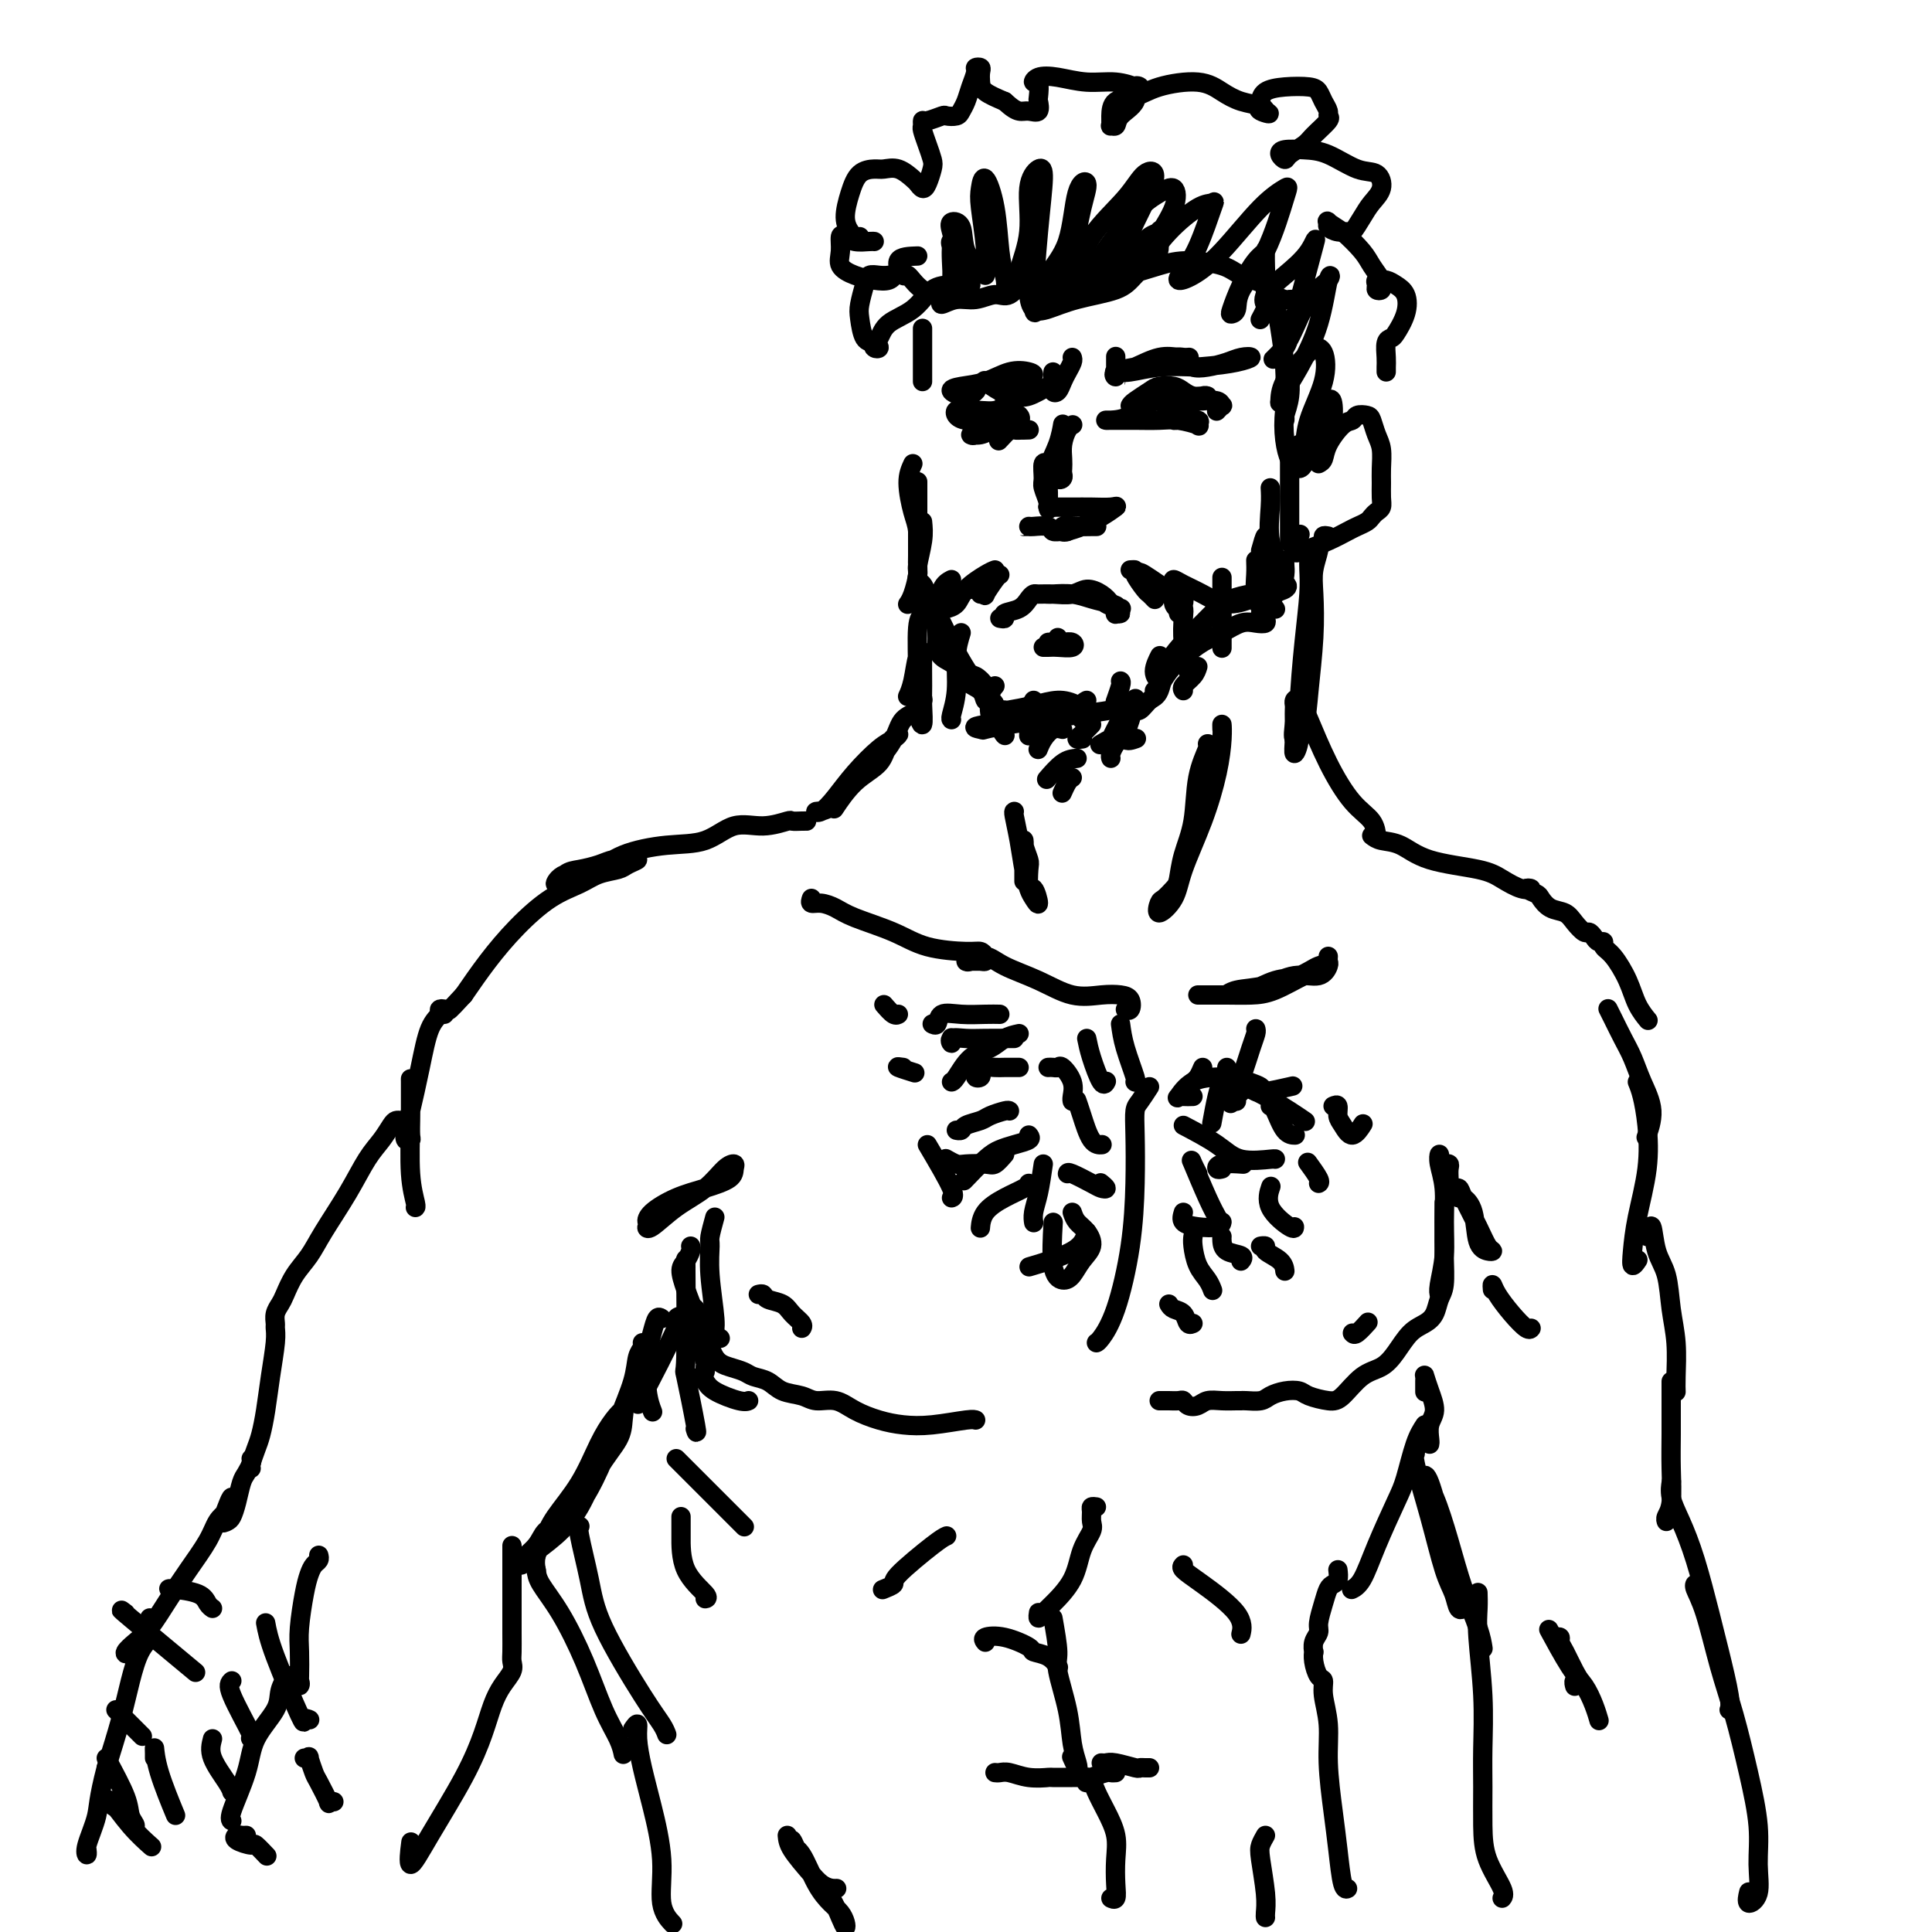 <svg viewBox='0 0 400 400' version='1.1' xmlns='http://www.w3.org/2000/svg' xmlns:xlink='http://www.w3.org/1999/xlink'><g fill='none' stroke='rgb(0,0,0)' stroke-width='4' stroke-linecap='round' stroke-linejoin='round'><path d='M231,74c0.000,-0.175 0.000,-0.351 0,0c-0.000,0.351 -0.000,1.227 0,2c0.000,0.773 0.001,1.441 0,2c-0.001,0.559 -0.003,1.008 0,1c0.003,-0.008 0.013,-0.475 0,-1c-0.013,-0.525 -0.048,-1.110 0,-1c0.048,0.110 0.180,0.915 0,1c-0.180,0.085 -0.672,-0.552 0,-1c0.672,-0.448 2.509,-0.709 4,-1c1.491,-0.291 2.635,-0.614 4,-1c1.365,-0.386 2.949,-0.835 4,-1c1.051,-0.165 1.567,-0.046 2,0c0.433,0.046 0.783,0.019 1,0c0.217,-0.019 0.300,-0.029 0,0c-0.300,0.029 -0.984,0.099 -2,0c-1.016,-0.099 -2.365,-0.367 -4,0c-1.635,0.367 -3.555,1.367 -5,2c-1.445,0.633 -2.413,0.898 -3,1c-0.587,0.102 -0.793,0.041 -1,0c-0.207,-0.041 -0.416,-0.063 0,0c0.416,0.063 1.458,0.209 3,0c1.542,-0.209 3.583,-0.774 6,-1c2.417,-0.226 5.208,-0.113 8,0'/><path d='M248,76c4.082,-0.324 6.286,-0.633 8,-1c1.714,-0.367 2.936,-0.791 3,-1c0.064,-0.209 -1.030,-0.203 -2,0c-0.970,0.203 -1.815,0.604 -3,1c-1.185,0.396 -2.709,0.787 -4,1c-1.291,0.213 -2.347,0.250 -3,0c-0.653,-0.250 -0.901,-0.786 -1,-1c-0.099,-0.214 -0.050,-0.107 0,0'/><path d='M222,74c0.089,0.241 0.178,0.483 0,1c-0.178,0.517 -0.622,1.311 -1,2c-0.378,0.689 -0.690,1.275 -1,2c-0.310,0.725 -0.619,1.589 -1,2c-0.381,0.411 -0.834,0.369 -1,0c-0.166,-0.369 -0.046,-1.065 0,-2c0.046,-0.935 0.017,-2.107 0,-2c-0.017,0.107 -0.023,1.495 0,2c0.023,0.505 0.074,0.129 0,0c-0.074,-0.129 -0.274,-0.010 0,0c0.274,0.010 1.022,-0.090 1,0c-0.022,0.090 -0.812,0.370 -2,1c-1.188,0.630 -2.773,1.608 -4,2c-1.227,0.392 -2.096,0.196 -3,0c-0.904,-0.196 -1.844,-0.392 -3,-1c-1.156,-0.608 -2.528,-1.627 -3,-2c-0.472,-0.373 -0.045,-0.100 0,0c0.045,0.100 -0.292,0.028 0,0c0.292,-0.028 1.214,-0.010 2,0c0.786,0.010 1.438,0.013 2,0c0.562,-0.013 1.036,-0.042 2,0c0.964,0.042 2.418,0.155 3,0c0.582,-0.155 0.291,-0.577 0,-1'/><path d='M213,78c1.572,-0.352 1.004,-0.733 0,-1c-1.004,-0.267 -2.442,-0.421 -4,0c-1.558,0.421 -3.237,1.415 -5,2c-1.763,0.585 -3.611,0.759 -5,1c-1.389,0.241 -2.321,0.549 -2,1c0.321,0.451 1.894,1.044 3,1c1.106,-0.044 1.745,-0.727 2,-1c0.255,-0.273 0.128,-0.137 0,0'/><path d='M222,88c0.083,-0.043 0.166,-0.085 0,0c-0.166,0.085 -0.581,0.299 -1,1c-0.419,0.701 -0.843,1.890 -1,3c-0.157,1.110 -0.045,2.142 0,3c0.045,0.858 0.025,1.542 0,2c-0.025,0.458 -0.056,0.688 0,1c0.056,0.312 0.197,0.705 0,1c-0.197,0.295 -0.732,0.493 -1,0c-0.268,-0.493 -0.270,-1.676 0,-3c0.270,-1.324 0.811,-2.788 1,-4c0.189,-1.212 0.026,-2.173 0,-3c-0.026,-0.827 0.084,-1.520 0,-1c-0.084,0.520 -0.362,2.253 -1,4c-0.638,1.747 -1.635,3.508 -2,5c-0.365,1.492 -0.098,2.714 0,4c0.098,1.286 0.027,2.636 0,3c-0.027,0.364 -0.011,-0.259 0,-1c0.011,-0.741 0.017,-1.600 0,-3c-0.017,-1.400 -0.058,-3.341 0,-4c0.058,-0.659 0.216,-0.037 0,0c-0.216,0.037 -0.805,-0.512 -1,0c-0.195,0.512 0.005,2.085 0,3c-0.005,0.915 -0.214,1.173 0,2c0.214,0.827 0.851,2.222 1,3c0.149,0.778 -0.191,0.940 0,1c0.191,0.060 0.912,0.017 1,0c0.088,-0.017 -0.456,-0.009 -1,0'/><path d='M217,105c0.157,0.928 0.050,0.249 0,0c-0.050,-0.249 -0.042,-0.066 0,0c0.042,0.066 0.119,0.016 1,0c0.881,-0.016 2.568,0.001 4,0c1.432,-0.001 2.610,-0.022 4,0c1.390,0.022 2.993,0.086 4,0c1.007,-0.086 1.419,-0.323 1,0c-0.419,0.323 -1.668,1.207 -3,2c-1.332,0.793 -2.745,1.494 -4,2c-1.255,0.506 -2.351,0.815 -3,1c-0.649,0.185 -0.852,0.246 -1,0c-0.148,-0.246 -0.239,-0.798 0,-1c0.239,-0.202 0.810,-0.054 2,0c1.190,0.054 2.998,0.015 4,0c1.002,-0.015 1.196,-0.004 1,0c-0.196,0.004 -0.784,0.001 -1,0c-0.216,-0.001 -0.062,-0.000 0,0c0.062,0.000 0.031,0.000 0,0'/><path d='M222,109c-0.437,-0.115 -0.875,-0.231 -1,0c-0.125,0.231 0.061,0.808 0,1c-0.061,0.192 -0.369,-0.001 -1,0c-0.631,0.001 -1.585,0.196 -2,0c-0.415,-0.196 -0.289,-0.785 -1,-1c-0.711,-0.215 -2.257,-0.058 -3,0c-0.743,0.058 -0.684,0.015 -1,0c-0.316,-0.015 -1.008,-0.004 -1,0c0.008,0.004 0.717,0.001 1,0c0.283,-0.001 0.142,-0.001 0,0'/><path d='M189,96c-0.506,1.096 -1.011,2.192 -1,4c0.011,1.808 0.539,4.327 1,6c0.461,1.673 0.856,2.501 1,4c0.144,1.499 0.039,3.670 0,5c-0.039,1.330 -0.010,1.819 0,2c0.010,0.181 0.003,0.054 0,-1c-0.003,-1.054 -0.001,-3.033 0,-5c0.001,-1.967 0.000,-3.920 0,-6c-0.000,-2.080 -0.000,-4.285 0,-5c0.000,-0.715 0.000,0.060 0,1c-0.000,0.940 -0.001,2.045 0,4c0.001,1.955 0.004,4.762 0,7c-0.004,2.238 -0.014,3.909 0,5c0.014,1.091 0.051,1.602 0,2c-0.051,0.398 -0.191,0.682 0,1c0.191,0.318 0.711,0.671 1,1c0.289,0.329 0.346,0.634 1,2c0.654,1.366 1.905,3.792 3,6c1.095,2.208 2.034,4.197 3,6c0.966,1.803 1.957,3.421 3,5c1.043,1.579 2.136,3.119 3,4c0.864,0.881 1.500,1.102 2,2c0.500,0.898 0.865,2.473 1,3c0.135,0.527 0.038,0.008 0,0c-0.038,-0.008 -0.019,0.496 0,1'/><path d='M207,150c2.455,4.617 0.093,1.159 -1,-1c-1.093,-2.159 -0.915,-3.020 -1,-4c-0.085,-0.980 -0.432,-2.079 -1,-3c-0.568,-0.921 -1.358,-1.664 -2,-2c-0.642,-0.336 -1.138,-0.266 -2,-1c-0.862,-0.734 -2.091,-2.273 -3,-3c-0.909,-0.727 -1.496,-0.644 -2,-1c-0.504,-0.356 -0.923,-1.151 -1,-1c-0.077,0.151 0.189,1.250 1,2c0.811,0.750 2.167,1.153 3,2c0.833,0.847 1.142,2.139 2,3c0.858,0.861 2.266,1.292 3,2c0.734,0.708 0.793,1.692 1,2c0.207,0.308 0.563,-0.060 1,0c0.437,0.060 0.955,0.549 1,1c0.045,0.451 -0.382,0.863 0,1c0.382,0.137 1.575,0.000 2,0c0.425,-0.000 0.083,0.137 1,0c0.917,-0.137 3.094,-0.548 5,-1c1.906,-0.452 3.542,-0.944 5,-1c1.458,-0.056 2.740,0.325 4,1c1.260,0.675 2.499,1.645 3,2c0.501,0.355 0.263,0.094 0,0c-0.263,-0.094 -0.552,-0.022 -1,0c-0.448,0.022 -1.057,-0.005 -2,0c-0.943,0.005 -2.222,0.043 -4,0c-1.778,-0.043 -4.056,-0.165 -6,0c-1.944,0.165 -3.556,0.619 -5,1c-1.444,0.381 -2.722,0.691 -4,1'/><path d='M204,150c-3.633,0.523 -1.717,0.831 -1,1c0.717,0.169 0.235,0.200 1,0c0.765,-0.200 2.778,-0.632 5,-1c2.222,-0.368 4.653,-0.673 7,-1c2.347,-0.327 4.611,-0.677 7,-1c2.389,-0.323 4.904,-0.618 7,-1c2.096,-0.382 3.773,-0.849 5,-1c1.227,-0.151 2.005,0.014 2,0c-0.005,-0.014 -0.794,-0.207 -1,0c-0.206,0.207 0.172,0.813 0,1c-0.172,0.187 -0.894,-0.045 -1,0c-0.106,0.045 0.403,0.366 1,0c0.597,-0.366 1.283,-1.418 2,-2c0.717,-0.582 1.464,-0.695 2,-2c0.536,-1.305 0.861,-3.804 2,-6c1.139,-2.196 3.094,-4.090 5,-6c1.906,-1.910 3.765,-3.835 5,-5c1.235,-1.165 1.845,-1.571 3,-2c1.155,-0.429 2.853,-0.883 4,-1c1.147,-0.117 1.743,0.102 3,0c1.257,-0.102 3.174,-0.525 4,-1c0.826,-0.475 0.562,-1.004 0,-1c-0.562,0.004 -1.420,0.539 -2,1c-0.580,0.461 -0.880,0.846 -1,1c-0.120,0.154 -0.060,0.077 0,0'/><path d='M239,143c0.261,-0.153 0.523,-0.305 1,-1c0.477,-0.695 1.170,-1.931 2,-3c0.830,-1.069 1.797,-1.971 3,-3c1.203,-1.029 2.641,-2.184 4,-3c1.359,-0.816 2.637,-1.293 4,-2c1.363,-0.707 2.810,-1.643 4,-2c1.190,-0.357 2.122,-0.136 3,0c0.878,0.136 1.701,0.188 2,0c0.299,-0.188 0.072,-0.616 0,-1c-0.072,-0.384 0.009,-0.725 0,-1c-0.009,-0.275 -0.107,-0.483 0,-1c0.107,-0.517 0.421,-1.344 1,-2c0.579,-0.656 1.423,-1.143 2,-2c0.577,-0.857 0.887,-2.085 1,-3c0.113,-0.915 0.031,-1.515 0,-2c-0.031,-0.485 -0.009,-0.853 0,-1c0.009,-0.147 0.004,-0.074 0,0'/><path d='M207,128c0.499,0.097 0.999,0.194 1,0c0.001,-0.194 -0.495,-0.679 0,-1c0.495,-0.321 1.983,-0.479 3,-1c1.017,-0.521 1.564,-1.406 2,-2c0.436,-0.594 0.763,-0.895 1,-1c0.237,-0.105 0.385,-0.012 1,0c0.615,0.012 1.698,-0.058 3,0c1.302,0.058 2.822,0.244 4,0c1.178,-0.244 2.013,-0.916 3,-1c0.987,-0.084 2.126,0.422 3,1c0.874,0.578 1.484,1.227 2,2c0.516,0.773 0.938,1.668 1,2c0.062,0.332 -0.237,0.101 0,0c0.237,-0.101 1.010,-0.073 1,0c-0.010,0.073 -0.803,0.191 -1,0c-0.197,-0.191 0.203,-0.692 0,-1c-0.203,-0.308 -1.008,-0.422 -2,-1c-0.992,-0.578 -2.171,-1.619 -3,-2c-0.829,-0.381 -1.307,-0.102 -2,0c-0.693,0.102 -1.599,0.027 -3,0c-1.401,-0.027 -3.295,-0.004 -4,0c-0.705,0.004 -0.219,-0.010 0,0c0.219,0.010 0.172,0.044 1,0c0.828,-0.044 2.531,-0.166 4,0c1.469,0.166 2.706,0.619 4,1c1.294,0.381 2.647,0.691 4,1'/><path d='M230,125c2.179,0.536 1.125,0.875 1,1c-0.125,0.125 0.679,0.036 1,0c0.321,-0.036 0.161,-0.018 0,0'/><path d='M219,132c-0.291,0.422 -0.583,0.844 -1,1c-0.417,0.156 -0.960,0.046 -1,0c-0.040,-0.046 0.425,-0.026 1,0c0.575,0.026 1.262,0.060 2,0c0.738,-0.060 1.529,-0.212 2,0c0.471,0.212 0.624,0.789 0,1c-0.624,0.211 -2.023,0.057 -3,0c-0.977,-0.057 -1.532,-0.015 -2,0c-0.468,0.015 -0.848,0.004 -1,0c-0.152,-0.004 -0.076,-0.002 0,0'/><path d='M208,83c0.158,0.310 0.316,0.619 0,1c-0.316,0.381 -1.107,0.833 -2,1c-0.893,0.167 -1.887,0.047 -3,0c-1.113,-0.047 -2.346,-0.023 -3,0c-0.654,0.023 -0.728,0.044 -1,0c-0.272,-0.044 -0.743,-0.155 -1,0c-0.257,0.155 -0.301,0.574 0,1c0.301,0.426 0.945,0.859 2,1c1.055,0.141 2.519,-0.011 4,0c1.481,0.011 2.978,0.185 4,0c1.022,-0.185 1.570,-0.730 2,-1c0.430,-0.270 0.743,-0.267 1,0c0.257,0.267 0.459,0.797 0,1c-0.459,0.203 -1.578,0.078 -2,0c-0.422,-0.078 -0.146,-0.111 -1,0c-0.854,0.111 -2.837,0.366 -4,1c-1.163,0.634 -1.505,1.648 -2,2c-0.495,0.352 -1.144,0.042 -1,0c0.144,-0.042 1.080,0.185 2,0c0.920,-0.185 1.823,-0.781 3,-1c1.177,-0.219 2.629,-0.061 4,0c1.371,0.061 2.661,0.024 3,0c0.339,-0.024 -0.274,-0.034 -1,0c-0.726,0.034 -1.566,0.112 -2,0c-0.434,-0.112 -0.463,-0.415 -1,0c-0.537,0.415 -1.582,1.547 -2,2c-0.418,0.453 -0.209,0.226 0,0'/><path d='M236,83c-0.270,-0.000 -0.539,-0.000 0,0c0.539,0.000 1.887,0.000 3,0c1.113,-0.000 1.990,-0.000 3,0c1.010,0.000 2.152,0.001 3,0c0.848,-0.001 1.404,-0.003 2,0c0.596,0.003 1.234,0.011 1,0c-0.234,-0.011 -1.341,-0.041 -2,0c-0.659,0.041 -0.871,0.155 -2,0c-1.129,-0.155 -3.173,-0.577 -5,0c-1.827,0.577 -3.435,2.155 -5,3c-1.565,0.845 -3.087,0.959 -4,1c-0.913,0.041 -1.218,0.010 -1,0c0.218,-0.010 0.960,0.001 2,0c1.040,-0.001 2.379,-0.013 4,0c1.621,0.013 3.524,0.052 5,0c1.476,-0.052 2.525,-0.196 4,0c1.475,0.196 3.376,0.732 4,1c0.624,0.268 -0.029,0.268 0,0c0.029,-0.268 0.740,-0.804 0,-1c-0.740,-0.196 -2.930,-0.053 -4,0c-1.070,0.053 -1.020,0.015 -1,0c0.020,-0.015 0.010,-0.008 0,0'/><path d='M234,84c0.123,-0.225 0.245,-0.450 1,-1c0.755,-0.550 2.141,-1.426 3,-2c0.859,-0.574 1.189,-0.848 2,-1c0.811,-0.152 2.103,-0.184 3,0c0.897,0.184 1.401,0.584 2,1c0.599,0.416 1.295,0.847 2,1c0.705,0.153 1.420,0.027 2,0c0.580,-0.027 1.026,0.045 1,0c-0.026,-0.045 -0.525,-0.208 -1,0c-0.475,0.208 -0.925,0.788 -1,1c-0.075,0.212 0.225,0.056 0,0c-0.225,-0.056 -0.975,-0.011 -1,0c-0.025,0.011 0.674,-0.012 1,0c0.326,0.012 0.280,0.060 1,0c0.720,-0.060 2.207,-0.226 3,0c0.793,0.226 0.893,0.844 1,1c0.107,0.156 0.221,-0.150 0,0c-0.221,0.150 -0.777,0.757 -1,1c-0.223,0.243 -0.111,0.121 0,0'/><path d='M273,96c0.385,-0.198 0.771,-0.397 1,-1c0.229,-0.603 0.303,-1.612 1,-3c0.697,-1.388 2.018,-3.155 3,-4c0.982,-0.845 1.625,-0.767 2,-1c0.375,-0.233 0.483,-0.776 1,-1c0.517,-0.224 1.445,-0.128 2,0c0.555,0.128 0.737,0.288 1,1c0.263,0.712 0.606,1.976 1,3c0.394,1.024 0.838,1.808 1,3c0.162,1.192 0.040,2.792 0,4c-0.040,1.208 0.000,2.026 0,3c-0.000,0.974 -0.041,2.106 0,3c0.041,0.894 0.162,1.549 0,2c-0.162,0.451 -0.608,0.697 -1,1c-0.392,0.303 -0.728,0.661 -1,1c-0.272,0.339 -0.478,0.658 -1,1c-0.522,0.342 -1.360,0.708 -2,1c-0.640,0.292 -1.082,0.512 -2,1c-0.918,0.488 -2.312,1.244 -4,2c-1.688,0.756 -3.669,1.512 -5,2c-1.331,0.488 -2.012,0.708 -2,0c0.012,-0.708 0.718,-2.345 1,-3c0.282,-0.655 0.141,-0.327 0,0'/><path d='M271,92c0.120,0.216 0.239,0.433 0,1c-0.239,0.567 -0.837,1.486 -1,2c-0.163,0.514 0.111,0.625 0,1c-0.111,0.375 -0.605,1.014 -1,1c-0.395,-0.014 -0.691,-0.683 -1,-1c-0.309,-0.317 -0.633,-0.283 -1,-1c-0.367,-0.717 -0.778,-2.186 -1,-4c-0.222,-1.814 -0.256,-3.975 0,-6c0.256,-2.025 0.802,-3.915 1,-5c0.198,-1.085 0.049,-1.366 0,-2c-0.049,-0.634 0.001,-1.620 0,-2c-0.001,-0.380 -0.053,-0.155 0,1c0.053,1.155 0.210,3.241 0,5c-0.210,1.759 -0.788,3.191 -1,4c-0.212,0.809 -0.060,0.994 0,1c0.060,0.006 0.027,-0.166 0,-1c-0.027,-0.834 -0.049,-2.330 0,-4c0.049,-1.670 0.168,-3.514 0,-6c-0.168,-2.486 -0.623,-5.615 -1,-8c-0.377,-2.385 -0.676,-4.026 -1,-5c-0.324,-0.974 -0.675,-1.282 -1,-1c-0.325,0.282 -0.626,1.153 -1,2c-0.374,0.847 -0.821,1.671 -1,2c-0.179,0.329 -0.089,0.165 0,0'/><path d='M268,62c-0.363,-0.017 -0.727,-0.035 -1,0c-0.273,0.035 -0.457,0.122 -1,0c-0.543,-0.122 -1.446,-0.454 -2,-1c-0.554,-0.546 -0.760,-1.307 -2,-2c-1.240,-0.693 -3.515,-1.317 -5,-2c-1.485,-0.683 -2.180,-1.426 -4,-2c-1.820,-0.574 -4.764,-0.978 -7,-1c-2.236,-0.022 -3.763,0.337 -6,1c-2.237,0.663 -5.184,1.629 -7,2c-1.816,0.371 -2.500,0.148 -3,0c-0.500,-0.148 -0.815,-0.220 -1,0c-0.185,0.220 -0.240,0.732 0,1c0.240,0.268 0.776,0.293 1,0c0.224,-0.293 0.137,-0.904 1,-2c0.863,-1.096 2.676,-2.676 4,-4c1.324,-1.324 2.158,-2.393 3,-3c0.842,-0.607 1.691,-0.753 2,-1c0.309,-0.247 0.078,-0.596 0,0c-0.078,0.596 -0.004,2.137 0,3c0.004,0.863 -0.064,1.047 -1,2c-0.936,0.953 -2.741,2.674 -4,4c-1.259,1.326 -1.973,2.256 -4,3c-2.027,0.744 -5.366,1.302 -8,2c-2.634,0.698 -4.562,1.536 -6,2c-1.438,0.464 -2.385,0.555 -3,0c-0.615,-0.555 -0.897,-1.757 -1,-3c-0.103,-1.243 -0.028,-2.526 0,-4c0.028,-1.474 0.007,-3.137 0,-4c-0.007,-0.863 -0.002,-0.925 0,-1c0.002,-0.075 0.001,-0.164 0,0c-0.001,0.164 -0.000,0.582 0,1'/><path d='M213,53c-0.133,-1.094 0.033,1.673 0,3c-0.033,1.327 -0.266,1.216 -1,2c-0.734,0.784 -1.970,2.463 -3,3c-1.030,0.537 -1.856,-0.069 -3,0c-1.144,0.069 -2.608,0.814 -4,1c-1.392,0.186 -2.713,-0.185 -4,0c-1.287,0.185 -2.541,0.926 -3,1c-0.459,0.074 -0.124,-0.518 0,-1c0.124,-0.482 0.035,-0.852 0,-1c-0.035,-0.148 -0.018,-0.074 0,0'/><path d='M201,59c-0.182,0.003 -0.363,0.005 -1,0c-0.637,-0.005 -1.729,-0.019 -3,0c-1.271,0.019 -2.722,0.071 -4,1c-1.278,0.929 -2.382,2.736 -4,4c-1.618,1.264 -3.750,1.986 -5,3c-1.250,1.014 -1.619,2.321 -2,3c-0.381,0.679 -0.774,0.732 -1,1c-0.226,0.268 -0.285,0.752 0,1c0.285,0.248 0.913,0.258 1,0c0.087,-0.258 -0.366,-0.786 -1,-1c-0.634,-0.214 -1.450,-0.114 -2,-1c-0.550,-0.886 -0.835,-2.759 -1,-4c-0.165,-1.241 -0.210,-1.849 0,-3c0.210,-1.151 0.673,-2.845 1,-4c0.327,-1.155 0.517,-1.770 1,-2c0.483,-0.230 1.260,-0.075 2,0c0.740,0.075 1.444,0.070 2,0c0.556,-0.070 0.964,-0.206 1,0c0.036,0.206 -0.302,0.755 -1,1c-0.698,0.245 -1.757,0.188 -3,0c-1.243,-0.188 -2.670,-0.507 -4,-1c-1.330,-0.493 -2.562,-1.162 -3,-2c-0.438,-0.838 -0.083,-1.846 0,-3c0.083,-1.154 -0.107,-2.453 0,-3c0.107,-0.547 0.512,-0.343 1,0c0.488,0.343 1.059,0.824 2,1c0.941,0.176 2.253,0.047 3,0c0.747,-0.047 0.928,-0.014 1,0c0.072,0.014 0.036,0.007 0,0'/><path d='M178,49c-0.345,0.055 -0.690,0.110 -1,0c-0.310,-0.110 -0.585,-0.383 -1,-1c-0.415,-0.617 -0.971,-1.576 -1,-3c-0.029,-1.424 0.470,-3.312 1,-5c0.530,-1.688 1.091,-3.178 2,-4c0.909,-0.822 2.166,-0.978 3,-1c0.834,-0.022 1.246,0.089 2,0c0.754,-0.089 1.851,-0.379 3,0c1.149,0.379 2.350,1.426 3,2c0.650,0.574 0.749,0.674 1,1c0.251,0.326 0.653,0.878 1,1c0.347,0.122 0.639,-0.184 1,-1c0.361,-0.816 0.790,-2.141 1,-3c0.210,-0.859 0.200,-1.254 0,-2c-0.200,-0.746 -0.588,-1.845 -1,-3c-0.412,-1.155 -0.846,-2.366 -1,-3c-0.154,-0.634 -0.029,-0.692 0,-1c0.029,-0.308 -0.038,-0.867 0,-1c0.038,-0.133 0.181,0.158 1,0c0.819,-0.158 2.314,-0.766 3,-1c0.686,-0.234 0.565,-0.096 1,0c0.435,0.096 1.427,0.149 2,0c0.573,-0.149 0.727,-0.499 1,-1c0.273,-0.501 0.665,-1.154 1,-2c0.335,-0.846 0.612,-1.885 1,-3c0.388,-1.115 0.889,-2.307 1,-3c0.111,-0.693 -0.166,-0.887 0,-1c0.166,-0.113 0.774,-0.143 1,0c0.226,0.143 0.071,0.461 0,1c-0.071,0.539 -0.058,1.299 0,2c0.058,0.701 0.159,1.343 1,2c0.841,0.657 2.420,1.328 4,2'/><path d='M208,21c1.519,1.390 2.316,1.864 3,2c0.684,0.136 1.256,-0.066 2,0c0.744,0.066 1.659,0.401 2,0c0.341,-0.401 0.106,-1.536 0,-2c-0.106,-0.464 -0.085,-0.255 0,-1c0.085,-0.745 0.233,-2.444 0,-3c-0.233,-0.556 -0.846,0.032 -1,0c-0.154,-0.032 0.153,-0.684 1,-1c0.847,-0.316 2.236,-0.295 4,0c1.764,0.295 3.903,0.864 6,1c2.097,0.136 4.151,-0.162 6,0c1.849,0.162 3.493,0.784 4,1c0.507,0.216 -0.123,0.025 0,0c0.123,-0.025 1.001,0.116 1,0c-0.001,-0.116 -0.880,-0.490 -1,0c-0.120,0.490 0.518,1.845 0,3c-0.518,1.155 -2.191,2.109 -3,3c-0.809,0.891 -0.752,1.720 -1,2c-0.248,0.280 -0.801,0.010 -1,0c-0.199,-0.010 -0.045,0.240 0,0c0.045,-0.240 -0.018,-0.970 0,-2c0.018,-1.030 0.118,-2.361 1,-3c0.882,-0.639 2.545,-0.585 4,-1c1.455,-0.415 2.701,-1.299 5,-2c2.299,-0.701 5.649,-1.217 8,-1c2.351,0.217 3.702,1.169 5,2c1.298,0.831 2.544,1.542 4,2c1.456,0.458 3.123,0.662 4,1c0.877,0.338 0.965,0.811 1,1c0.035,0.189 0.018,0.095 0,0'/><path d='M262,23c1.938,0.980 -0.216,0.431 -1,0c-0.784,-0.431 -0.197,-0.743 0,-1c0.197,-0.257 0.003,-0.459 0,-1c-0.003,-0.541 0.184,-1.421 1,-2c0.816,-0.579 2.261,-0.856 4,-1c1.739,-0.144 3.772,-0.154 5,0c1.228,0.154 1.652,0.473 2,1c0.348,0.527 0.619,1.261 1,2c0.381,0.739 0.872,1.482 1,2c0.128,0.518 -0.106,0.811 0,1c0.106,0.189 0.551,0.276 0,1c-0.551,0.724 -2.099,2.086 -3,3c-0.901,0.914 -1.155,1.380 -2,2c-0.845,0.620 -2.282,1.395 -3,2c-0.718,0.605 -0.718,1.038 -1,1c-0.282,-0.038 -0.845,-0.549 -1,-1c-0.155,-0.451 0.098,-0.841 1,-1c0.902,-0.159 2.454,-0.086 4,0c1.546,0.086 3.088,0.186 5,1c1.912,0.814 4.195,2.342 6,3c1.805,0.658 3.132,0.447 4,1c0.868,0.553 1.278,1.871 1,3c-0.278,1.129 -1.243,2.069 -2,3c-0.757,0.931 -1.307,1.854 -2,3c-0.693,1.146 -1.530,2.514 -2,3c-0.470,0.486 -0.573,0.090 -1,0c-0.427,-0.090 -1.178,0.125 -2,0c-0.822,-0.125 -1.715,-0.590 -2,-1c-0.285,-0.410 0.039,-0.764 0,-1c-0.039,-0.236 -0.440,-0.353 0,0c0.440,0.353 1.720,1.177 3,2'/><path d='M278,48c1.282,1.079 2.985,2.776 4,4c1.015,1.224 1.340,1.975 2,3c0.660,1.025 1.656,2.324 2,3c0.344,0.676 0.038,0.727 0,1c-0.038,0.273 0.192,0.766 0,1c-0.192,0.234 -0.806,0.209 -1,0c-0.194,-0.209 0.032,-0.601 0,-1c-0.032,-0.399 -0.322,-0.803 0,-1c0.322,-0.197 1.256,-0.186 2,0c0.744,0.186 1.296,0.547 2,1c0.704,0.453 1.558,0.998 2,2c0.442,1.002 0.472,2.460 0,4c-0.472,1.540 -1.447,3.162 -2,4c-0.553,0.838 -0.684,0.894 -1,1c-0.316,0.106 -0.817,0.263 -1,1c-0.183,0.737 -0.049,2.053 0,3c0.049,0.947 0.013,1.524 0,2c-0.013,0.476 -0.004,0.850 0,1c0.004,0.150 0.002,0.075 0,0'/><path d='M191,70c0.000,-0.252 0.000,-0.503 0,-1c0.000,-0.497 0.000,-1.238 0,-1c0.000,0.238 0.000,1.457 0,3c0.000,1.543 0.000,3.412 0,5c0.000,1.588 0.000,2.895 0,3c0.000,0.105 0.000,-0.991 0,-2c0.000,-1.009 0.000,-1.930 0,-3c0.000,-1.070 0.000,-2.288 0,-3c0.000,-0.712 0.000,-0.918 0,-1c0.000,-0.082 0.000,-0.041 0,0'/><path d='M275,111c-0.455,-0.084 -0.910,-0.168 -1,0c-0.090,0.168 0.186,0.590 0,1c-0.186,0.410 -0.834,0.810 -1,1c-0.166,0.190 0.148,0.170 0,1c-0.148,0.830 -0.759,2.511 -1,4c-0.241,1.489 -0.110,2.788 0,5c0.110,2.212 0.201,5.338 0,9c-0.201,3.662 -0.695,7.860 -1,11c-0.305,3.140 -0.422,5.223 -1,7c-0.578,1.777 -1.617,3.248 -2,3c-0.383,-0.248 -0.109,-2.214 0,-3c0.109,-0.786 0.055,-0.393 0,0'/><path d='M271,116c-0.022,0.490 -0.043,0.980 0,2c0.043,1.020 0.151,2.570 0,5c-0.151,2.430 -0.562,5.740 -1,10c-0.438,4.260 -0.902,9.472 -1,13c-0.098,3.528 0.170,5.373 0,7c-0.170,1.627 -0.777,3.036 -1,3c-0.223,-0.036 -0.060,-1.515 0,-3c0.060,-1.485 0.019,-2.974 0,-4c-0.019,-1.026 -0.015,-1.587 0,-2c0.015,-0.413 0.039,-0.676 0,-1c-0.039,-0.324 -0.143,-0.708 0,-1c0.143,-0.292 0.532,-0.490 1,0c0.468,0.490 1.015,1.669 2,4c0.985,2.331 2.408,5.812 4,9c1.592,3.188 3.355,6.081 5,8c1.645,1.919 3.174,2.863 4,4c0.826,1.137 0.950,2.468 1,3c0.050,0.532 0.025,0.266 0,0'/><path d='M191,124c0.115,1.183 0.231,2.366 0,3c-0.231,0.634 -0.808,0.717 -1,3c-0.192,2.283 0.001,6.764 0,10c-0.001,3.236 -0.197,5.227 0,7c0.197,1.773 0.786,3.326 1,3c0.214,-0.326 0.054,-2.533 0,-4c-0.054,-1.467 -0.003,-2.195 0,-4c0.003,-1.805 -0.041,-4.686 0,-6c0.041,-1.314 0.169,-1.059 0,-1c-0.169,0.059 -0.633,-0.077 -1,1c-0.367,1.077 -0.637,3.367 -1,5c-0.363,1.633 -0.818,2.609 -1,3c-0.182,0.391 -0.091,0.195 0,0'/><path d='M190,145c0.414,0.051 0.828,0.101 1,0c0.172,-0.101 0.102,-0.355 0,0c-0.102,0.355 -0.235,1.317 -1,2c-0.765,0.683 -2.161,1.087 -3,2c-0.839,0.913 -1.123,2.335 -2,4c-0.877,1.665 -2.349,3.572 -4,5c-1.651,1.428 -3.481,2.375 -5,4c-1.519,1.625 -2.726,3.928 -4,5c-1.274,1.072 -2.616,0.915 -3,1c-0.384,0.085 0.190,0.413 1,0c0.810,-0.413 1.855,-1.565 3,-3c1.145,-1.435 2.391,-3.151 4,-5c1.609,-1.849 3.580,-3.832 5,-5c1.420,-1.168 2.289,-1.522 3,-2c0.711,-0.478 1.265,-1.080 1,-1c-0.265,0.080 -1.349,0.841 -2,2c-0.651,1.159 -0.868,2.717 -2,4c-1.132,1.283 -3.180,2.292 -5,4c-1.820,1.708 -3.413,4.114 -4,5c-0.587,0.886 -0.168,0.253 0,0c0.168,-0.253 0.084,-0.127 0,0'/><path d='M166,170c0.475,0.003 0.951,0.005 1,0c0.049,-0.005 -0.327,-0.018 -1,0c-0.673,0.018 -1.643,0.068 -2,0c-0.357,-0.068 -0.100,-0.254 -1,0c-0.900,0.254 -2.957,0.948 -5,1c-2.043,0.052 -4.074,-0.539 -6,0c-1.926,0.539 -3.748,2.209 -6,3c-2.252,0.791 -4.934,0.705 -8,1c-3.066,0.295 -6.515,0.972 -9,2c-2.485,1.028 -4.007,2.406 -6,3c-1.993,0.594 -4.459,0.405 -6,1c-1.541,0.595 -2.159,1.973 -2,2c0.159,0.027 1.095,-1.299 2,-2c0.905,-0.701 1.779,-0.777 3,-1c1.221,-0.223 2.790,-0.593 4,-1c1.210,-0.407 2.061,-0.852 3,-1c0.939,-0.148 1.966,0.001 3,0c1.034,-0.001 2.074,-0.152 2,0c-0.074,0.152 -1.262,0.608 -2,1c-0.738,0.392 -1.024,0.721 -2,1c-0.976,0.279 -2.640,0.509 -4,1c-1.360,0.491 -2.414,1.245 -4,2c-1.586,0.755 -3.703,1.512 -6,3c-2.297,1.488 -4.772,3.708 -7,6c-2.228,2.292 -4.208,4.655 -6,7c-1.792,2.345 -3.396,4.673 -5,7'/><path d='M96,206c-3.467,3.778 -3.133,3.222 -3,3c0.133,-0.222 0.067,-0.111 0,0'/><path d='M284,173c0.502,0.387 1.004,0.775 2,1c0.996,0.225 2.486,0.288 4,1c1.514,0.712 3.052,2.072 6,3c2.948,0.928 7.306,1.425 10,2c2.694,0.575 3.724,1.229 5,2c1.276,0.771 2.800,1.658 4,2c1.200,0.342 2.078,0.137 2,0c-0.078,-0.137 -1.111,-0.206 -1,0c0.111,0.206 1.366,0.688 2,1c0.634,0.312 0.646,0.456 1,1c0.354,0.544 1.050,1.490 2,2c0.950,0.510 2.152,0.584 3,1c0.848,0.416 1.340,1.173 2,2c0.660,0.827 1.487,1.723 2,2c0.513,0.277 0.710,-0.067 1,0c0.290,0.067 0.671,0.543 1,1c0.329,0.457 0.606,0.893 1,1c0.394,0.107 0.906,-0.117 1,0c0.094,0.117 -0.230,0.575 0,1c0.230,0.425 1.015,0.818 2,2c0.985,1.182 2.171,3.152 3,5c0.829,1.848 1.300,3.575 2,5c0.700,1.425 1.629,2.550 2,3c0.371,0.450 0.186,0.225 0,0'/><path d='M168,186c-0.154,0.442 -0.307,0.883 0,1c0.307,0.117 1.075,-0.092 2,0c0.925,0.092 2.009,0.484 3,1c0.991,0.516 1.890,1.157 4,2c2.110,0.843 5.431,1.889 8,3c2.569,1.111 4.388,2.287 7,3c2.612,0.713 6.018,0.961 8,1c1.982,0.039 2.539,-0.133 3,0c0.461,0.133 0.827,0.571 1,1c0.173,0.429 0.153,0.848 0,1c-0.153,0.152 -0.439,0.035 -1,0c-0.561,-0.035 -1.399,0.010 -2,0c-0.601,-0.010 -0.967,-0.075 -1,0c-0.033,0.075 0.268,0.290 1,0c0.732,-0.290 1.896,-1.087 3,-1c1.104,0.087 2.147,1.056 4,2c1.853,0.944 4.514,1.862 7,3c2.486,1.138 4.797,2.494 7,3c2.203,0.506 4.299,0.160 6,0c1.701,-0.160 3.005,-0.134 4,0c0.995,0.134 1.679,0.376 2,1c0.321,0.624 0.279,1.630 0,2c-0.279,0.370 -0.794,0.106 -1,0c-0.206,-0.106 -0.103,-0.053 0,0'/><path d='M248,206c0.515,0.002 1.030,0.004 2,0c0.970,-0.004 2.395,-0.014 4,0c1.605,0.014 3.392,0.053 5,0c1.608,-0.053 3.039,-0.198 5,-1c1.961,-0.802 4.451,-2.260 6,-3c1.549,-0.740 2.156,-0.761 3,-1c0.844,-0.239 1.926,-0.697 2,-1c0.074,-0.303 -0.861,-0.450 -2,0c-1.139,0.450 -2.481,1.498 -4,2c-1.519,0.502 -3.213,0.457 -5,1c-1.787,0.543 -3.666,1.675 -5,2c-1.334,0.325 -2.123,-0.155 -3,0c-0.877,0.155 -1.844,0.947 -2,1c-0.156,0.053 0.498,-0.634 2,-1c1.502,-0.366 3.853,-0.413 6,-1c2.147,-0.587 4.092,-1.716 6,-2c1.908,-0.284 3.779,0.278 5,0c1.221,-0.278 1.791,-1.394 2,-2c0.209,-0.606 0.056,-0.702 0,-1c-0.056,-0.298 -0.016,-0.800 0,-1c0.016,-0.200 0.008,-0.100 0,0'/><path d='M253,151c-0.014,-0.612 -0.028,-1.225 0,-1c0.028,0.225 0.098,1.287 0,3c-0.098,1.713 -0.363,4.076 -1,7c-0.637,2.924 -1.646,6.409 -3,10c-1.354,3.591 -3.054,7.290 -4,10c-0.946,2.710 -1.136,4.433 -2,6c-0.864,1.567 -2.400,2.980 -3,3c-0.600,0.020 -0.264,-1.353 0,-2c0.264,-0.647 0.456,-0.567 1,-1c0.544,-0.433 1.440,-1.380 2,-2c0.560,-0.620 0.785,-0.912 1,-2c0.215,-1.088 0.422,-2.971 1,-5c0.578,-2.029 1.528,-4.204 2,-7c0.472,-2.796 0.467,-6.213 1,-9c0.533,-2.787 1.605,-4.943 2,-6c0.395,-1.057 0.113,-1.016 0,-1c-0.113,0.016 -0.056,0.008 0,0'/><path d='M210,168c-0.090,0.009 -0.179,0.018 0,1c0.179,0.982 0.627,2.935 1,5c0.373,2.065 0.672,4.240 1,6c0.328,1.760 0.687,3.106 1,4c0.313,0.894 0.581,1.336 1,2c0.419,0.664 0.989,1.550 1,1c0.011,-0.550 -0.537,-2.535 -1,-3c-0.463,-0.465 -0.842,0.592 -1,0c-0.158,-0.592 -0.095,-2.831 0,-4c0.095,-1.169 0.222,-1.266 0,-2c-0.222,-0.734 -0.791,-2.105 -1,-3c-0.209,-0.895 -0.056,-1.314 0,-1c0.056,0.314 0.015,1.363 0,2c-0.015,0.637 -0.004,0.864 0,2c0.004,1.136 0.001,3.182 0,4c-0.001,0.818 -0.001,0.409 0,0'/><path d='M92,210c0.126,-0.404 0.252,-0.808 0,-1c-0.252,-0.192 -0.883,-0.172 -1,0c-0.117,0.172 0.281,0.497 0,1c-0.281,0.503 -1.239,1.186 -2,3c-0.761,1.814 -1.324,4.759 -2,8c-0.676,3.241 -1.463,6.776 -2,9c-0.537,2.224 -0.823,3.135 -1,4c-0.177,0.865 -0.243,1.682 0,2c0.243,0.318 0.797,0.135 1,0c0.203,-0.135 0.054,-0.224 0,-1c-0.054,-0.776 -0.014,-2.240 0,-4c0.014,-1.760 0.003,-3.817 0,-5c-0.003,-1.183 0.003,-1.494 0,-2c-0.003,-0.506 -0.015,-1.207 0,0c0.015,1.207 0.056,4.324 0,8c-0.056,3.676 -0.211,7.913 0,11c0.211,3.087 0.788,5.023 1,6c0.212,0.977 0.061,0.993 0,1c-0.061,0.007 -0.030,0.003 0,0'/><path d='M83,232c-0.352,-0.044 -0.704,-0.087 -1,0c-0.296,0.087 -0.537,0.305 -1,1c-0.463,0.695 -1.148,1.869 -2,3c-0.852,1.131 -1.870,2.220 -3,4c-1.130,1.780 -2.373,4.252 -4,7c-1.627,2.748 -3.640,5.772 -5,8c-1.360,2.228 -2.067,3.660 -3,5c-0.933,1.340 -2.092,2.586 -3,4c-0.908,1.414 -1.564,2.994 -2,4c-0.436,1.006 -0.652,1.438 -1,2c-0.348,0.562 -0.828,1.253 -1,2c-0.172,0.747 -0.035,1.549 0,2c0.035,0.451 -0.032,0.550 0,1c0.032,0.450 0.164,1.250 0,3c-0.164,1.750 -0.622,4.451 -1,7c-0.378,2.549 -0.676,4.946 -1,7c-0.324,2.054 -0.675,3.766 -1,5c-0.325,1.234 -0.623,1.991 -1,3c-0.377,1.009 -0.832,2.272 -1,3c-0.168,0.728 -0.048,0.922 0,1c0.048,0.078 0.024,0.039 0,0'/><path d='M133,278c0.103,0.296 0.205,0.593 0,1c-0.205,0.407 -0.718,0.926 -1,2c-0.282,1.074 -0.333,2.703 -1,5c-0.667,2.297 -1.951,5.263 -3,8c-1.049,2.737 -1.864,5.245 -3,8c-1.136,2.755 -2.592,5.756 -4,8c-1.408,2.244 -2.766,3.730 -4,5c-1.234,1.270 -2.343,2.325 -3,3c-0.657,0.675 -0.861,0.972 -1,1c-0.139,0.028 -0.214,-0.212 0,-1c0.214,-0.788 0.716,-2.125 2,-4c1.284,-1.875 3.349,-4.287 5,-7c1.651,-2.713 2.887,-5.725 4,-8c1.113,-2.275 2.104,-3.813 3,-5c0.896,-1.187 1.697,-2.024 2,-2c0.303,0.024 0.109,0.908 0,2c-0.109,1.092 -0.134,2.393 -1,4c-0.866,1.607 -2.575,3.521 -4,6c-1.425,2.479 -2.567,5.524 -4,8c-1.433,2.476 -3.159,4.382 -5,6c-1.841,1.618 -3.798,2.949 -5,4c-1.202,1.051 -1.647,1.821 -2,2c-0.353,0.179 -0.612,-0.235 0,-1c0.612,-0.765 2.095,-1.882 3,-3c0.905,-1.118 1.232,-2.238 2,-3c0.768,-0.762 1.976,-1.167 2,-1c0.024,0.167 -1.136,0.905 -2,2c-0.864,1.095 -1.432,2.548 -2,4'/><path d='M111,322c-0.311,1.444 -0.089,2.556 0,3c0.089,0.444 0.044,0.222 0,0'/><path d='M52,302c0.089,0.230 0.179,0.461 0,1c-0.179,0.539 -0.625,1.387 -1,2c-0.375,0.613 -0.679,0.990 -1,2c-0.321,1.010 -0.657,2.654 -1,4c-0.343,1.346 -0.691,2.393 -1,3c-0.309,0.607 -0.580,0.772 -1,1c-0.420,0.228 -0.990,0.519 -1,0c-0.010,-0.519 0.541,-1.847 1,-3c0.459,-1.153 0.826,-2.131 1,-2c0.174,0.131 0.154,1.370 0,2c-0.154,0.630 -0.441,0.652 -1,1c-0.559,0.348 -1.388,1.024 -2,2c-0.612,0.976 -1.007,2.253 -2,4c-0.993,1.747 -2.586,3.963 -4,6c-1.414,2.037 -2.651,3.893 -4,6c-1.349,2.107 -2.810,4.464 -4,6c-1.190,1.536 -2.109,2.251 -3,3c-0.891,0.749 -1.756,1.533 -2,2c-0.244,0.467 0.131,0.617 1,0c0.869,-0.617 2.232,-2.002 3,-3c0.768,-0.998 0.939,-1.610 1,-2c0.061,-0.390 0.010,-0.556 0,-1c-0.010,-0.444 0.019,-1.164 0,-1c-0.019,0.164 -0.087,1.211 0,2c0.087,0.789 0.330,1.319 0,2c-0.330,0.681 -1.233,1.512 -2,3c-0.767,1.488 -1.399,3.631 -2,6c-0.601,2.369 -1.172,4.962 -2,8c-0.828,3.038 -1.914,6.519 -3,10'/><path d='M22,366c-1.724,6.579 -1.534,8.025 -2,10c-0.466,1.975 -1.589,4.478 -2,6c-0.411,1.522 -0.111,2.064 0,2c0.111,-0.064 0.032,-0.732 0,-1c-0.032,-0.268 -0.016,-0.134 0,0'/><path d='M66,322c0.089,0.351 0.178,0.701 0,1c-0.178,0.299 -0.622,0.546 -1,1c-0.378,0.454 -0.690,1.115 -1,2c-0.310,0.885 -0.619,1.993 -1,4c-0.381,2.007 -0.833,4.914 -1,7c-0.167,2.086 -0.050,3.352 0,5c0.050,1.648 0.034,3.680 0,5c-0.034,1.320 -0.086,1.930 0,2c0.086,0.070 0.310,-0.398 0,-1c-0.310,-0.602 -1.156,-1.337 -2,-1c-0.844,0.337 -1.688,1.747 -2,3c-0.312,1.253 -0.094,2.350 -1,4c-0.906,1.650 -2.936,3.854 -4,6c-1.064,2.146 -1.161,4.235 -2,7c-0.839,2.765 -2.418,6.206 -3,8c-0.582,1.794 -0.166,1.941 0,2c0.166,0.059 0.083,0.029 0,0'/><path d='M106,320c0.000,0.533 0.000,1.067 0,2c-0.000,0.933 -0.000,2.267 0,4c0.000,1.733 0.002,3.867 0,6c-0.002,2.133 -0.006,4.265 0,6c0.006,1.735 0.024,3.075 0,4c-0.024,0.925 -0.088,1.437 0,2c0.088,0.563 0.330,1.176 0,2c-0.330,0.824 -1.231,1.859 -2,3c-0.769,1.141 -1.404,2.388 -2,4c-0.596,1.612 -1.151,3.590 -2,6c-0.849,2.410 -1.993,5.251 -4,9c-2.007,3.749 -4.878,8.407 -7,12c-2.122,3.593 -3.494,6.121 -4,6c-0.506,-0.121 -0.144,-2.892 0,-4c0.144,-1.108 0.072,-0.554 0,0'/><path d='M217,221c0.323,-0.018 0.647,-0.037 1,0c0.353,0.037 0.736,0.129 1,0c0.264,-0.129 0.411,-0.479 1,0c0.589,0.479 1.622,1.788 2,3c0.378,1.212 0.102,2.326 0,3c-0.102,0.674 -0.029,0.907 0,1c0.029,0.093 0.015,0.047 0,0'/><path d='M211,221c-1.097,-0.006 -2.194,-0.012 -3,0c-0.806,0.012 -1.323,0.043 -2,0c-0.677,-0.043 -1.516,-0.159 -2,0c-0.484,0.159 -0.613,0.592 -1,1c-0.387,0.408 -1.032,0.790 -1,1c0.032,0.210 0.739,0.249 1,0c0.261,-0.249 0.074,-0.785 0,-1c-0.074,-0.215 -0.037,-0.107 0,0'/><path d='M210,215c0.047,0.003 0.093,0.005 -1,0c-1.093,-0.005 -3.326,-0.019 -5,0c-1.674,0.019 -2.788,0.071 -4,0c-1.212,-0.071 -2.521,-0.267 -3,0c-0.479,0.267 -0.129,0.995 0,1c0.129,0.005 0.037,-0.713 0,-1c-0.037,-0.287 -0.018,-0.144 0,0'/><path d='M207,210c-0.817,-0.016 -1.634,-0.032 -3,0c-1.366,0.032 -3.280,0.114 -5,0c-1.720,-0.114 -3.244,-0.422 -4,0c-0.756,0.422 -0.742,1.575 -1,2c-0.258,0.425 -0.788,0.121 -1,0c-0.212,-0.121 -0.106,-0.061 0,0'/><path d='M211,214c-1.027,0.226 -2.055,0.453 -3,1c-0.945,0.547 -1.809,1.415 -3,2c-1.191,0.585 -2.711,0.889 -4,2c-1.289,1.111 -2.347,3.030 -3,4c-0.653,0.970 -0.901,0.991 -1,1c-0.099,0.009 -0.050,0.004 0,0'/><path d='M208,239c-0.728,0.843 -1.456,1.686 -2,2c-0.544,0.314 -0.903,0.098 -2,0c-1.097,-0.098 -2.933,-0.078 -4,0c-1.067,0.078 -1.364,0.213 -2,0c-0.636,-0.213 -1.610,-0.775 -2,-1c-0.390,-0.225 -0.195,-0.112 0,0'/><path d='M213,245c-0.083,0.263 -0.166,0.526 -1,1c-0.834,0.474 -2.420,1.160 -4,2c-1.580,0.840 -3.156,1.833 -4,3c-0.844,1.167 -0.958,2.506 -1,3c-0.042,0.494 -0.012,0.141 0,0c0.012,-0.141 0.006,-0.071 0,0'/><path d='M209,230c-0.121,-0.089 -0.242,-0.178 -1,0c-0.758,0.178 -2.154,0.622 -3,1c-0.846,0.378 -1.141,0.690 -2,1c-0.859,0.310 -2.282,0.619 -3,1c-0.718,0.381 -0.732,0.833 -1,1c-0.268,0.167 -0.791,0.048 -1,0c-0.209,-0.048 -0.105,-0.024 0,0'/><path d='M213,235c0.265,0.332 0.529,0.664 0,1c-0.529,0.336 -1.852,0.676 -3,1c-1.148,0.324 -2.122,0.633 -3,1c-0.878,0.367 -1.659,0.791 -3,2c-1.341,1.209 -3.240,3.203 -4,4c-0.760,0.797 -0.380,0.399 0,0'/><path d='M225,255c-0.378,1.356 -0.756,2.711 -3,4c-2.244,1.289 -6.356,2.511 -8,3c-1.644,0.489 -0.822,0.244 0,0'/><path d='M247,227c-0.747,0.022 -1.493,0.044 -2,0c-0.507,-0.044 -0.773,-0.156 -1,0c-0.227,0.156 -0.414,0.578 0,0c0.414,-0.578 1.431,-2.155 3,-3c1.569,-0.845 3.692,-0.958 5,-1c1.308,-0.042 1.802,-0.012 2,0c0.198,0.012 0.099,0.006 0,0'/><path d='M256,228c-0.099,-0.338 -0.198,-0.675 0,-1c0.198,-0.325 0.694,-0.637 1,-1c0.306,-0.363 0.422,-0.778 1,-1c0.578,-0.222 1.617,-0.252 2,0c0.383,0.252 0.109,0.786 0,1c-0.109,0.214 -0.055,0.107 0,0'/><path d='M253,242c-0.415,0.113 -0.829,0.226 -1,0c-0.171,-0.226 -0.097,-0.793 1,-1c1.097,-0.207 3.219,-0.056 4,0c0.781,0.056 0.223,0.016 0,0c-0.223,-0.016 -0.112,-0.008 0,0'/><path d='M253,256c-0.022,0.219 -0.045,0.437 0,1c0.045,0.563 0.156,1.470 1,2c0.844,0.530 2.419,0.681 3,1c0.581,0.319 0.166,0.805 0,1c-0.166,0.195 -0.083,0.097 0,0'/><path d='M245,251c-0.226,0.740 -0.453,1.480 0,2c0.453,0.520 1.585,0.820 3,1c1.415,0.180 3.112,0.241 4,0c0.888,-0.241 0.968,-0.783 1,-1c0.032,-0.217 0.016,-0.108 0,0'/><path d='M263,229c0.256,0.000 0.512,0.000 1,1c0.488,1.000 1.208,3.000 2,4c0.792,1.000 1.655,1.000 2,1c0.345,0.000 0.173,0.000 0,0'/><path d='M238,225c-0.733,1.133 -1.466,2.267 -2,3c-0.534,0.733 -0.870,1.066 -1,2c-0.130,0.934 -0.056,2.471 0,5c0.056,2.529 0.092,6.051 0,10c-0.092,3.949 -0.312,8.326 -1,13c-0.688,4.674 -1.844,9.645 -3,13c-1.156,3.355 -2.311,5.096 -3,6c-0.689,0.904 -0.911,0.973 -1,1c-0.089,0.027 -0.044,0.014 0,0'/><path d='M148,252c-0.431,1.579 -0.863,3.158 -1,4c-0.137,0.842 0.019,0.947 0,2c-0.019,1.053 -0.215,3.053 0,6c0.215,2.947 0.841,6.842 1,9c0.159,2.158 -0.150,2.581 0,3c0.150,0.419 0.757,0.834 1,1c0.243,0.166 0.121,0.083 0,0'/><path d='M143,258c0.078,0.234 0.156,0.467 0,1c-0.156,0.533 -0.547,1.365 -1,2c-0.453,0.635 -0.967,1.073 -1,2c-0.033,0.927 0.417,2.342 1,4c0.583,1.658 1.301,3.557 2,5c0.699,1.443 1.380,2.428 2,4c0.620,1.572 1.181,3.730 2,5c0.819,1.270 1.898,1.654 3,2c1.102,0.346 2.227,0.656 3,1c0.773,0.344 1.192,0.723 2,1c0.808,0.277 2.004,0.451 3,1c0.996,0.549 1.791,1.473 3,2c1.209,0.527 2.833,0.655 4,1c1.167,0.345 1.879,0.905 3,1c1.121,0.095 2.653,-0.275 4,0c1.347,0.275 2.511,1.194 4,2c1.489,0.806 3.303,1.498 5,2c1.697,0.502 3.278,0.814 5,1c1.722,0.186 3.585,0.246 6,0c2.415,-0.246 5.381,-0.797 7,-1c1.619,-0.203 1.891,-0.058 2,0c0.109,0.058 0.054,0.029 0,0'/><path d='M298,240c0.031,-0.542 0.062,-1.085 0,-1c-0.062,0.085 -0.216,0.796 0,2c0.216,1.204 0.804,2.901 1,5c0.196,2.099 0.000,4.601 0,7c0.000,2.399 0.196,4.695 0,7c-0.196,2.305 -0.784,4.621 -1,6c-0.216,1.379 -0.062,1.823 0,2c0.062,0.177 0.031,0.089 0,0'/><path d='M299,249c-0.002,0.108 -0.004,0.216 0,1c0.004,0.784 0.013,2.244 0,4c-0.013,1.756 -0.047,3.808 0,6c0.047,2.192 0.175,4.525 0,6c-0.175,1.475 -0.655,2.092 -1,3c-0.345,0.908 -0.556,2.106 -1,3c-0.444,0.894 -1.122,1.483 -2,2c-0.878,0.517 -1.957,0.961 -3,2c-1.043,1.039 -2.049,2.671 -3,4c-0.951,1.329 -1.848,2.353 -3,3c-1.152,0.647 -2.559,0.916 -4,2c-1.441,1.084 -2.917,2.983 -4,4c-1.083,1.017 -1.775,1.151 -3,1c-1.225,-0.151 -2.984,-0.587 -4,-1c-1.016,-0.413 -1.288,-0.804 -2,-1c-0.712,-0.196 -1.865,-0.196 -3,0c-1.135,0.196 -2.253,0.588 -3,1c-0.747,0.412 -1.123,0.843 -2,1c-0.877,0.157 -2.255,0.041 -3,0c-0.745,-0.041 -0.857,-0.008 -1,0c-0.143,0.008 -0.318,-0.011 -1,0c-0.682,0.011 -1.871,0.052 -3,0c-1.129,-0.052 -2.199,-0.196 -3,0c-0.801,0.196 -1.332,0.732 -2,1c-0.668,0.268 -1.474,0.268 -2,0c-0.526,-0.268 -0.772,-0.804 -1,-1c-0.228,-0.196 -0.440,-0.053 -1,0c-0.560,0.053 -1.470,0.014 -2,0c-0.530,-0.014 -0.681,-0.004 -1,0c-0.319,0.004 -0.805,0.001 -1,0c-0.195,-0.001 -0.097,-0.001 0,0'/><path d='M300,244c-0.030,-0.732 -0.060,-1.464 0,-2c0.060,-0.536 0.208,-0.875 0,-1c-0.208,-0.125 -0.774,-0.036 -1,0c-0.226,0.036 -0.113,0.018 0,0'/><path d='M333,209c-0.066,-0.129 -0.132,-0.259 0,0c0.132,0.259 0.460,0.906 1,2c0.540,1.094 1.290,2.634 2,4c0.710,1.366 1.381,2.560 2,4c0.619,1.440 1.187,3.128 2,5c0.813,1.872 1.873,3.927 2,6c0.127,2.073 -0.678,4.164 -1,5c-0.322,0.836 -0.161,0.418 0,0'/><path d='M191,108c0.119,1.157 0.238,2.314 0,4c-0.238,1.686 -0.835,3.902 -1,5c-0.165,1.098 0.100,1.078 0,2c-0.100,0.922 -0.565,2.787 -1,4c-0.435,1.213 -0.838,1.775 -1,2c-0.162,0.225 -0.081,0.112 0,0'/><path d='M197,120c-0.732,0.384 -1.464,0.769 -2,2c-0.536,1.231 -0.876,3.309 -1,5c-0.124,1.691 -0.033,2.994 0,4c0.033,1.006 0.010,1.716 0,2c-0.010,0.284 -0.005,0.142 0,0'/><path d='M199,131c-0.453,1.464 -0.906,2.928 -1,5c-0.094,2.072 0.171,4.751 0,7c-0.171,2.249 -0.777,4.067 -1,5c-0.223,0.933 -0.064,0.981 0,1c0.064,0.019 0.032,0.010 0,0'/><path d='M206,142c-0.393,0.452 -0.786,0.905 -1,2c-0.214,1.095 -0.250,2.833 0,4c0.250,1.167 0.786,1.762 1,2c0.214,0.238 0.107,0.119 0,0'/><path d='M214,145c-0.423,0.708 -0.845,1.417 -1,2c-0.155,0.583 -0.042,1.042 0,2c0.042,0.958 0.012,2.417 0,3c-0.012,0.583 -0.006,0.292 0,0'/><path d='M225,145c-0.423,0.226 -0.845,0.452 -1,1c-0.155,0.548 -0.042,1.417 0,2c0.042,0.583 0.012,0.881 0,1c-0.012,0.119 -0.006,0.060 0,0'/><path d='M232,141c0.113,0.083 0.226,0.167 0,1c-0.226,0.833 -0.792,2.417 -1,3c-0.208,0.583 -0.060,0.167 0,0c0.060,-0.167 0.030,-0.083 0,0'/><path d='M240,136c-0.038,0.075 -0.077,0.150 0,0c0.077,-0.150 0.268,-0.525 0,0c-0.268,0.525 -0.995,1.949 -1,3c-0.005,1.051 0.713,1.729 1,2c0.287,0.271 0.144,0.136 0,0'/><path d='M244,127c0.415,-0.536 0.829,-1.072 1,-1c0.171,0.072 0.098,0.751 0,2c-0.098,1.249 -0.222,3.067 0,5c0.222,1.933 0.791,3.982 1,5c0.209,1.018 0.060,1.005 0,1c-0.060,-0.005 -0.030,-0.003 0,0'/><path d='M253,120c0.000,-0.408 0.000,-0.817 0,0c0.000,0.817 0.000,2.858 0,5c0.000,2.142 0.000,4.384 0,6c-0.000,1.616 -0.000,2.604 0,3c0.000,0.396 0.000,0.198 0,0'/><path d='M260,116c0.030,0.898 0.061,1.796 0,3c-0.061,1.204 -0.212,2.715 0,4c0.212,1.285 0.788,2.346 1,3c0.212,0.654 0.061,0.901 0,1c-0.061,0.099 -0.030,0.049 0,0'/><path d='M261,114c0.417,-1.492 0.833,-2.985 1,-3c0.167,-0.015 0.083,1.446 0,3c-0.083,1.554 -0.167,3.200 0,5c0.167,1.800 0.583,3.754 1,5c0.417,1.246 0.833,1.785 1,2c0.167,0.215 0.083,0.108 0,0'/><path d='M263,101c0.061,1.041 0.121,2.083 0,4c-0.121,1.917 -0.424,4.710 0,7c0.424,2.290 1.576,4.078 2,5c0.424,0.922 0.121,0.978 0,1c-0.121,0.022 -0.061,0.011 0,0'/><path d='M267,95c0.000,0.356 0.000,0.711 0,4c0.000,3.289 0.000,9.511 0,12c0.000,2.489 0.000,1.244 0,0'/><path d='M207,119c-0.188,0.083 -0.376,0.166 -1,1c-0.624,0.834 -1.683,2.419 -2,3c-0.317,0.581 0.107,0.156 0,0c-0.107,-0.156 -0.745,-0.045 -1,0c-0.255,0.045 -0.128,0.022 0,0'/><path d='M205,121c-0.202,0.452 -0.405,0.905 -1,1c-0.595,0.095 -1.583,-0.167 -3,0c-1.417,0.167 -3.262,0.762 -4,1c-0.738,0.238 -0.369,0.119 0,0'/><path d='M206,118c-0.437,0.166 -0.874,0.332 -2,1c-1.126,0.668 -2.941,1.839 -4,3c-1.059,1.161 -1.362,2.313 -2,3c-0.638,0.687 -1.611,0.911 -2,1c-0.389,0.089 -0.195,0.045 0,0'/><path d='M234,118c0.477,-0.028 0.955,-0.056 1,0c0.045,0.056 -0.341,0.197 0,1c0.341,0.803 1.411,2.267 2,3c0.589,0.733 0.697,0.736 1,1c0.303,0.264 0.801,0.790 1,1c0.199,0.210 0.100,0.105 0,0'/><path d='M236,119c-0.198,-0.428 -0.396,-0.857 1,0c1.396,0.857 4.384,2.998 6,4c1.616,1.002 1.858,0.865 2,1c0.142,0.135 0.182,0.541 0,1c-0.182,0.459 -0.586,0.970 -1,1c-0.414,0.030 -0.838,-0.420 -1,-1c-0.162,-0.580 -0.060,-1.288 0,-2c0.060,-0.712 0.079,-1.426 0,-2c-0.079,-0.574 -0.257,-1.008 0,-1c0.257,0.008 0.948,0.457 2,1c1.052,0.543 2.464,1.179 4,2c1.536,0.821 3.195,1.828 5,2c1.805,0.172 3.755,-0.492 5,-1c1.245,-0.508 1.784,-0.859 2,-1c0.216,-0.141 0.108,-0.070 0,0'/><path d='M190,53c-1.790,0.061 -3.579,0.122 -4,1c-0.421,0.878 0.527,2.572 1,3c0.473,0.428 0.470,-0.411 1,0c0.530,0.411 1.592,2.074 3,3c1.408,0.926 3.162,1.117 4,1c0.838,-0.117 0.761,-0.543 1,-1c0.239,-0.457 0.794,-0.945 1,-2c0.206,-1.055 0.062,-2.676 0,-4c-0.062,-1.324 -0.041,-2.351 0,-3c0.041,-0.649 0.103,-0.920 0,-1c-0.103,-0.080 -0.370,0.030 0,1c0.370,0.970 1.378,2.798 2,4c0.622,1.202 0.857,1.777 1,2c0.143,0.223 0.194,0.095 0,0c-0.194,-0.095 -0.633,-0.155 -1,-1c-0.367,-0.845 -0.661,-2.474 -1,-4c-0.339,-1.526 -0.721,-2.949 -1,-4c-0.279,-1.051 -0.453,-1.732 0,-2c0.453,-0.268 1.533,-0.124 2,1c0.467,1.124 0.321,3.229 1,5c0.679,1.771 2.183,3.209 3,4c0.817,0.791 0.947,0.935 1,1c0.053,0.065 0.028,0.051 0,0c-0.028,-0.051 -0.058,-0.141 0,-1c0.058,-0.859 0.204,-2.489 0,-5c-0.204,-2.511 -0.759,-5.905 -1,-8c-0.241,-2.095 -0.167,-2.893 0,-4c0.167,-1.107 0.426,-2.524 1,-2c0.574,0.524 1.462,2.987 2,6c0.538,3.013 0.725,6.575 1,9c0.275,2.425 0.637,3.712 1,5'/><path d='M208,57c0.659,3.425 -0.193,2.986 0,3c0.193,0.014 1.431,0.479 2,0c0.569,-0.479 0.468,-1.904 1,-4c0.532,-2.096 1.695,-4.864 2,-8c0.305,-3.136 -0.248,-6.639 0,-9c0.248,-2.361 1.299,-3.582 2,-4c0.701,-0.418 1.053,-0.035 1,2c-0.053,2.035 -0.512,5.723 -1,11c-0.488,5.277 -1.005,12.143 -1,15c0.005,2.857 0.531,1.705 1,0c0.469,-1.705 0.880,-3.961 2,-6c1.120,-2.039 2.951,-3.860 4,-7c1.049,-3.140 1.318,-7.599 2,-10c0.682,-2.401 1.777,-2.742 2,-2c0.223,0.742 -0.427,2.569 -1,5c-0.573,2.431 -1.069,5.466 -2,8c-0.931,2.534 -2.297,4.568 -3,6c-0.703,1.432 -0.743,2.261 -1,3c-0.257,0.739 -0.729,1.389 0,1c0.729,-0.389 2.661,-1.816 4,-4c1.339,-2.184 2.085,-5.124 4,-8c1.915,-2.876 5.000,-5.687 7,-8c2.000,-2.313 2.917,-4.126 4,-5c1.083,-0.874 2.334,-0.808 2,1c-0.334,1.808 -2.253,5.358 -4,9c-1.747,3.642 -3.322,7.376 -5,10c-1.678,2.624 -3.460,4.136 -5,5c-1.540,0.864 -2.838,1.079 -3,1c-0.162,-0.079 0.811,-0.451 2,-2c1.189,-1.549 2.595,-4.274 4,-7'/><path d='M228,53c2.255,-3.215 4.894,-6.753 7,-9c2.106,-2.247 3.680,-3.203 5,-4c1.320,-0.797 2.385,-1.437 3,-1c0.615,0.437 0.779,1.949 0,4c-0.779,2.051 -2.500,4.641 -4,7c-1.500,2.359 -2.778,4.488 -4,6c-1.222,1.512 -2.387,2.406 -2,2c0.387,-0.406 2.327,-2.112 4,-4c1.673,-1.888 3.081,-3.958 5,-6c1.919,-2.042 4.351,-4.054 6,-5c1.649,-0.946 2.517,-0.824 3,-1c0.483,-0.176 0.581,-0.651 0,1c-0.581,1.651 -1.842,5.426 -3,8c-1.158,2.574 -2.212,3.945 -3,5c-0.788,1.055 -1.311,1.792 -1,2c0.311,0.208 1.455,-0.114 3,-1c1.545,-0.886 3.490,-2.336 6,-5c2.510,-2.664 5.587,-6.541 8,-9c2.413,-2.459 4.164,-3.500 5,-4c0.836,-0.500 0.756,-0.460 0,2c-0.756,2.460 -2.190,7.339 -4,11c-1.810,3.661 -3.997,6.105 -5,8c-1.003,1.895 -0.824,3.241 -1,4c-0.176,0.759 -0.709,0.933 -1,1c-0.291,0.067 -0.341,0.029 0,-1c0.341,-1.029 1.072,-3.049 2,-5c0.928,-1.951 2.053,-3.832 3,-5c0.947,-1.168 1.717,-1.622 2,-2c0.283,-0.378 0.081,-0.679 0,0c-0.081,0.679 -0.040,2.340 0,4'/><path d='M262,56c-0.012,1.610 -0.043,3.636 0,5c0.043,1.364 0.159,2.064 0,2c-0.159,-0.064 -0.592,-0.894 0,-2c0.592,-1.106 2.209,-2.487 4,-4c1.791,-1.513 3.755,-3.159 5,-5c1.245,-1.841 1.771,-3.878 1,-1c-0.771,2.878 -2.839,10.672 -4,15c-1.161,4.328 -1.414,5.189 -2,6c-0.586,0.811 -1.505,1.571 -2,2c-0.495,0.429 -0.566,0.529 0,0c0.566,-0.529 1.769,-1.685 3,-4c1.231,-2.315 2.489,-5.790 4,-8c1.511,-2.210 3.274,-3.157 4,-4c0.726,-0.843 0.415,-1.582 0,0c-0.415,1.582 -0.934,5.484 -2,9c-1.066,3.516 -2.678,6.644 -4,9c-1.322,2.356 -2.355,3.939 -3,5c-0.645,1.061 -0.903,1.601 -1,2c-0.097,0.399 -0.033,0.656 0,0c0.033,-0.656 0.036,-2.227 1,-4c0.964,-1.773 2.889,-3.750 4,-5c1.111,-1.250 1.409,-1.773 2,-2c0.591,-0.227 1.475,-0.157 2,1c0.525,1.157 0.692,3.399 0,6c-0.692,2.601 -2.243,5.559 -3,8c-0.757,2.441 -0.718,4.366 -1,5c-0.282,0.634 -0.884,-0.022 -1,0c-0.116,0.022 0.252,0.720 1,0c0.748,-0.720 1.874,-2.860 3,-5'/><path d='M273,87c0.856,-1.663 1.497,-3.321 2,-4c0.503,-0.679 0.867,-0.378 1,1c0.133,1.378 0.036,3.833 -1,6c-1.036,2.167 -3.010,4.045 -4,5c-0.990,0.955 -0.997,0.987 -1,1c-0.003,0.013 -0.001,0.006 0,0'/><path d='M339,224c0.324,0.794 0.647,1.587 1,3c0.353,1.413 0.735,3.445 1,6c0.265,2.555 0.415,5.634 0,9c-0.415,3.366 -1.393,7.021 -2,10c-0.607,2.979 -0.843,5.283 -1,7c-0.157,1.717 -0.235,2.847 0,3c0.235,0.153 0.781,-0.671 1,-1c0.219,-0.329 0.109,-0.165 0,0'/><path d='M341,256c0.364,-1.305 0.728,-2.610 1,-2c0.272,0.610 0.451,3.136 1,5c0.549,1.864 1.468,3.067 2,5c0.532,1.933 0.679,4.595 1,7c0.321,2.405 0.818,4.552 1,7c0.182,2.448 0.049,5.198 0,7c-0.049,1.802 -0.014,2.658 0,3c0.014,0.342 0.007,0.171 0,0'/><path d='M242,270c0.219,0.370 0.437,0.740 1,1c0.563,0.260 1.470,0.410 2,1c0.530,0.590 0.681,1.620 1,2c0.319,0.380 0.805,0.108 1,0c0.195,-0.108 0.097,-0.054 0,0'/><path d='M247,256c-0.061,0.467 -0.121,0.935 0,2c0.121,1.065 0.424,2.729 1,4c0.576,1.271 1.424,2.150 2,3c0.576,0.850 0.879,1.671 1,2c0.121,0.329 0.061,0.164 0,0'/><path d='M248,243c-0.348,-0.665 -0.695,-1.330 -1,-2c-0.305,-0.670 -0.566,-1.344 0,0c0.566,1.344 1.960,4.708 3,7c1.040,2.292 1.726,3.512 2,4c0.274,0.488 0.137,0.244 0,0'/><path d='M245,233c2.566,1.351 5.132,2.702 7,4c1.868,1.298 3.037,2.544 5,3c1.963,0.456 4.721,0.123 6,0c1.279,-0.123 1.080,-0.035 1,0c-0.080,0.035 -0.040,0.018 0,0'/><path d='M254,226c0.829,-0.574 1.659,-1.148 3,-1c1.341,0.148 3.195,1.019 5,2c1.805,0.981 3.563,2.072 5,3c1.437,0.928 2.553,1.694 3,2c0.447,0.306 0.223,0.153 0,0'/><path d='M254,221c0.270,0.657 0.539,1.314 2,2c1.461,0.686 4.113,1.400 5,2c0.887,0.600 0.008,1.085 1,1c0.992,-0.085 3.855,-0.738 5,-1c1.145,-0.262 0.573,-0.131 0,0'/><path d='M222,251c0.239,0.691 0.479,1.383 1,2c0.521,0.617 1.325,1.161 2,2c0.675,0.839 1.221,1.973 1,3c-0.221,1.027 -1.208,1.948 -2,3c-0.792,1.052 -1.389,2.235 -2,3c-0.611,0.765 -1.236,1.112 -2,1c-0.764,-0.112 -1.667,-0.684 -2,-3c-0.333,-2.316 -0.095,-6.376 0,-8c0.095,-1.624 0.048,-0.812 0,0'/><path d='M216,241c-0.310,2.143 -0.619,4.286 -1,6c-0.381,1.714 -0.833,3.000 -1,4c-0.167,1.000 -0.048,1.714 0,2c0.048,0.286 0.024,0.143 0,0'/><path d='M35,329c-0.091,-0.061 -0.182,-0.121 1,0c1.182,0.121 3.636,0.424 5,1c1.364,0.576 1.636,1.424 2,2c0.364,0.576 0.818,0.879 1,1c0.182,0.121 0.091,0.061 0,0'/><path d='M26,334c-0.911,-0.689 -1.822,-1.378 1,1c2.822,2.378 9.378,7.822 12,10c2.622,2.178 1.311,1.089 0,0'/><path d='M24,354c2.083,2.083 4.167,4.167 5,5c0.833,0.833 0.417,0.417 0,0'/><path d='M22,364c1.616,2.986 3.232,5.973 4,8c0.768,2.027 0.688,3.096 1,4c0.312,0.904 1.015,1.645 1,2c-0.015,0.355 -0.749,0.326 -1,0c-0.251,-0.326 -0.018,-0.948 -1,-2c-0.982,-1.052 -3.180,-2.534 -4,-3c-0.820,-0.466 -0.261,0.082 0,0c0.261,-0.082 0.225,-0.795 1,0c0.775,0.795 2.363,3.099 4,5c1.637,1.901 3.325,3.400 4,4c0.675,0.600 0.338,0.300 0,0'/><path d='M32,364c0.006,-0.222 0.013,-0.443 0,-1c-0.013,-0.557 -0.045,-1.448 0,-1c0.045,0.448 0.166,2.236 1,5c0.834,2.764 2.381,6.504 3,8c0.619,1.496 0.309,0.748 0,0'/><path d='M44,360c-0.310,1.185 -0.619,2.369 0,4c0.619,1.631 2.167,3.708 3,5c0.833,1.292 0.952,1.798 1,2c0.048,0.202 0.024,0.101 0,0'/><path d='M48,348c-0.452,0.393 -0.905,0.786 0,3c0.905,2.214 3.167,6.250 4,8c0.833,1.750 0.238,1.214 0,1c-0.238,-0.214 -0.119,-0.107 0,0'/><path d='M55,336c0.301,1.630 0.603,3.260 2,7c1.397,3.740 3.890,9.590 5,12c1.110,2.410 0.837,1.380 1,1c0.163,-0.380 0.761,-0.108 1,0c0.239,0.108 0.120,0.054 0,0'/><path d='M51,380c-0.333,0.021 -0.666,0.042 -1,0c-0.334,-0.042 -0.671,-0.147 -1,0c-0.329,0.147 -0.652,0.548 0,1c0.652,0.452 2.278,0.956 3,1c0.722,0.044 0.541,-0.373 1,0c0.459,0.373 1.560,1.535 2,2c0.440,0.465 0.220,0.232 0,0'/><path d='M63,364c0.449,0.083 0.899,0.167 1,0c0.101,-0.167 -0.146,-0.584 0,0c0.146,0.584 0.684,2.171 1,3c0.316,0.829 0.411,0.902 1,2c0.589,1.098 1.673,3.222 2,4c0.327,0.778 -0.104,0.209 0,0c0.104,-0.209 0.744,-0.060 1,0c0.256,0.060 0.128,0.030 0,0'/><path d='M221,243c0.020,-0.198 0.040,-0.397 1,0c0.960,0.397 2.859,1.388 4,2c1.141,0.612 1.522,0.844 2,1c0.478,0.156 1.052,0.234 1,0c-0.052,-0.234 -0.729,-0.781 -1,-1c-0.271,-0.219 -0.135,-0.109 0,0'/><path d='M223,228c-0.069,-0.196 -0.137,-0.392 0,0c0.137,0.392 0.480,1.373 1,3c0.520,1.627 1.217,3.900 2,5c0.783,1.100 1.652,1.029 2,1c0.348,-0.029 0.174,-0.014 0,0'/><path d='M225,215c0.226,1.125 0.452,2.250 1,4c0.548,1.750 1.417,4.125 2,5c0.583,0.875 0.881,0.250 1,0c0.119,-0.250 0.060,-0.125 0,0'/><path d='M232,212c0.196,1.464 0.393,2.929 1,5c0.607,2.071 1.625,4.750 2,6c0.375,1.250 0.107,1.071 0,1c-0.107,-0.071 -0.054,-0.036 0,0'/><path d='M249,221c-0.310,0.732 -0.619,1.464 -1,2c-0.381,0.536 -0.833,0.875 -1,1c-0.167,0.125 -0.048,0.036 0,0c0.048,-0.036 0.024,-0.018 0,0'/><path d='M253,224c-0.311,0.711 -0.622,1.422 -1,3c-0.378,1.578 -0.822,4.022 -1,5c-0.178,0.978 -0.089,0.489 0,0'/><path d='M260,213c0.069,0.225 0.137,0.450 0,1c-0.137,0.550 -0.480,1.426 -1,3c-0.520,1.574 -1.217,3.847 -2,6c-0.783,2.153 -1.652,4.187 -2,5c-0.348,0.813 -0.174,0.407 0,0'/><path d='M220,151c-0.649,-0.167 -1.298,-0.333 -2,0c-0.702,0.333 -1.458,1.167 -2,2c-0.542,0.833 -0.869,1.667 -1,2c-0.131,0.333 -0.065,0.167 0,0'/><path d='M223,157c-0.933,0.089 -1.867,0.178 -3,1c-1.133,0.822 -2.467,2.378 -3,3c-0.533,0.622 -0.267,0.311 0,0'/><path d='M222,161c-0.311,0.200 -0.622,0.400 -1,1c-0.378,0.600 -0.822,1.600 -1,2c-0.178,0.400 -0.089,0.200 0,0'/><path d='M232,153c-0.310,0.226 -0.619,0.452 -1,1c-0.381,0.548 -0.833,1.417 -1,2c-0.167,0.583 -0.048,0.881 0,1c0.048,0.119 0.024,0.060 0,0'/><path d='M226,150c-0.702,0.732 -1.405,1.464 -2,2c-0.595,0.536 -1.083,0.875 -1,1c0.083,0.125 0.738,0.036 1,0c0.262,-0.036 0.131,-0.018 0,0'/><path d='M346,286c-0.000,0.756 -0.000,1.511 0,2c0.000,0.489 0.001,0.711 0,1c-0.001,0.289 -0.004,0.644 0,2c0.004,1.356 0.015,3.712 0,6c-0.015,2.288 -0.057,4.508 0,7c0.057,2.492 0.211,5.256 0,7c-0.211,1.744 -0.788,2.470 -1,3c-0.212,0.530 -0.061,0.866 0,1c0.061,0.134 0.030,0.067 0,0'/><path d='M346,307c0.042,-0.232 0.084,-0.465 0,0c-0.084,0.465 -0.294,1.627 0,3c0.294,1.373 1.091,2.955 2,5c0.909,2.045 1.928,4.552 3,8c1.072,3.448 2.196,7.838 3,11c0.804,3.162 1.288,5.095 2,8c0.712,2.905 1.653,6.782 2,9c0.347,2.218 0.099,2.777 0,3c-0.099,0.223 -0.050,0.112 0,0'/><path d='M295,295c-0.652,0.990 -1.305,1.981 -2,4c-0.695,2.019 -1.434,5.067 -2,7c-0.566,1.933 -0.961,2.753 -2,5c-1.039,2.247 -2.722,5.922 -4,9c-1.278,3.078 -2.152,5.559 -3,7c-0.848,1.441 -1.671,1.840 -2,2c-0.329,0.160 -0.165,0.080 0,0'/><path d='M227,312c-0.426,-0.063 -0.853,-0.126 -1,0c-0.147,0.126 -0.015,0.440 0,1c0.015,0.560 -0.086,1.365 0,2c0.086,0.635 0.360,1.101 0,2c-0.360,0.899 -1.354,2.232 -2,4c-0.646,1.768 -0.944,3.973 -2,6c-1.056,2.027 -2.871,3.877 -4,5c-1.129,1.123 -1.571,1.517 -2,2c-0.429,0.483 -0.846,1.053 -1,1c-0.154,-0.053 -0.044,-0.729 0,-1c0.044,-0.271 0.022,-0.135 0,0'/><path d='M218,335c0.477,2.699 0.954,5.398 1,7c0.046,1.602 -0.341,2.105 0,4c0.341,1.895 1.408,5.180 2,8c0.592,2.820 0.708,5.176 1,7c0.292,1.824 0.759,3.118 1,4c0.241,0.882 0.257,1.353 0,1c-0.257,-0.353 -0.788,-1.529 -1,-2c-0.212,-0.471 -0.106,-0.235 0,0'/><path d='M225,368c0.025,0.413 0.051,0.826 0,1c-0.051,0.174 -0.178,0.110 0,0c0.178,-0.110 0.661,-0.267 1,0c0.339,0.267 0.536,0.959 1,2c0.464,1.041 1.197,2.430 2,4c0.803,1.570 1.675,3.321 2,5c0.325,1.679 0.101,3.287 0,5c-0.101,1.713 -0.079,3.531 0,5c0.079,1.469 0.213,2.588 0,3c-0.213,0.412 -0.775,0.118 -1,0c-0.225,-0.118 -0.112,-0.059 0,0'/><path d='M196,318c-0.490,0.219 -0.979,0.437 -3,2c-2.021,1.563 -5.573,4.470 -7,6c-1.427,1.530 -0.730,1.681 -1,2c-0.270,0.319 -1.506,0.805 -2,1c-0.494,0.195 -0.247,0.097 0,0'/><path d='M120,316c0.052,-0.007 0.103,-0.015 0,0c-0.103,0.015 -0.361,0.052 0,2c0.361,1.948 1.340,5.808 2,9c0.660,3.192 1.000,5.717 3,10c2.000,4.283 5.660,10.323 8,14c2.340,3.677 3.361,4.990 4,6c0.639,1.010 0.897,1.717 1,2c0.103,0.283 0.052,0.141 0,0'/><path d='M111,325c0.095,0.822 0.190,1.644 1,3c0.810,1.356 2.336,3.246 4,6c1.664,2.754 3.465,6.370 5,10c1.535,3.630 2.803,7.272 4,10c1.197,2.728 2.322,4.542 3,6c0.678,1.458 0.908,2.559 1,3c0.092,0.441 0.046,0.220 0,0'/><path d='M131,358c0.441,-0.626 0.883,-1.252 1,-1c0.117,0.252 -0.090,1.382 0,3c0.090,1.618 0.476,3.723 1,6c0.524,2.277 1.185,4.726 2,8c0.815,3.274 1.786,7.372 2,11c0.214,3.628 -0.327,6.784 0,9c0.327,2.216 1.522,3.490 2,4c0.478,0.510 0.239,0.255 0,0'/><path d='M277,325c0.089,0.746 0.177,1.492 0,2c-0.177,0.508 -0.621,0.780 -1,1c-0.379,0.220 -0.694,0.390 -1,1c-0.306,0.610 -0.604,1.660 -1,3c-0.396,1.340 -0.891,2.971 -1,4c-0.109,1.029 0.166,1.457 0,2c-0.166,0.543 -0.774,1.200 -1,2c-0.226,0.800 -0.071,1.743 0,2c0.071,0.257 0.056,-0.173 0,0c-0.056,0.173 -0.155,0.949 0,2c0.155,1.051 0.562,2.377 1,3c0.438,0.623 0.905,0.545 1,1c0.095,0.455 -0.182,1.444 0,3c0.182,1.556 0.822,3.678 1,6c0.178,2.322 -0.106,4.843 0,8c0.106,3.157 0.603,6.951 1,10c0.397,3.049 0.694,5.353 1,8c0.306,2.647 0.621,5.636 1,7c0.379,1.364 0.823,1.104 1,1c0.177,-0.104 0.089,-0.052 0,0'/><path d='M140,302c0.033,0.033 0.065,0.065 1,1c0.935,0.935 2.772,2.772 4,4c1.228,1.228 1.846,1.846 3,3c1.154,1.154 2.846,2.846 4,4c1.154,1.154 1.772,1.772 2,2c0.228,0.228 0.065,0.065 0,0c-0.065,-0.065 -0.033,-0.033 0,0'/><path d='M141,314c-0.002,0.257 -0.004,0.514 0,1c0.004,0.486 0.015,1.202 0,3c-0.015,1.798 -0.056,4.678 1,7c1.056,2.322 3.207,4.087 4,5c0.793,0.913 0.226,0.975 0,1c-0.226,0.025 -0.113,0.012 0,0'/><path d='M141,273c-0.631,0.190 -1.262,0.381 -1,0c0.262,-0.381 1.417,-1.333 0,2c-1.417,3.333 -5.405,10.952 -7,14c-1.595,3.048 -0.798,1.524 0,0'/><path d='M137,273c-0.338,-0.236 -0.675,-0.473 -1,0c-0.325,0.473 -0.637,1.654 -1,3c-0.363,1.346 -0.778,2.856 -1,5c-0.222,2.144 -0.252,4.924 0,7c0.252,2.076 0.786,3.450 1,4c0.214,0.550 0.107,0.275 0,0'/><path d='M142,262c0.004,0.422 0.009,0.843 0,0c-0.009,-0.843 -0.030,-2.951 0,1c0.030,3.951 0.113,13.962 0,18c-0.113,4.038 -0.422,2.103 0,4c0.422,1.897 1.575,7.626 2,10c0.425,2.374 0.121,1.393 0,1c-0.121,-0.393 -0.061,-0.196 0,0'/><path d='M144,271c-0.083,-0.141 -0.166,-0.283 0,1c0.166,1.283 0.580,3.990 1,6c0.420,2.010 0.844,3.322 1,4c0.156,0.678 0.042,0.721 0,1c-0.042,0.279 -0.012,0.794 0,1c0.012,0.206 0.006,0.103 0,0'/><path d='M145,285c0.332,0.257 0.663,0.514 1,1c0.337,0.486 0.678,1.203 2,2c1.322,0.797 3.625,1.676 5,2c1.375,0.324 1.821,0.093 2,0c0.179,-0.093 0.089,-0.046 0,0'/><path d='M157,268c0.389,-0.095 0.777,-0.191 1,0c0.223,0.191 0.280,0.668 1,1c0.720,0.332 2.102,0.520 3,1c0.898,0.480 1.313,1.252 2,2c0.687,0.748 1.647,1.471 2,2c0.353,0.529 0.101,0.866 0,1c-0.101,0.134 -0.050,0.067 0,0'/><path d='M280,276c0.200,0.222 0.400,0.444 1,0c0.600,-0.444 1.600,-1.556 2,-2c0.400,-0.444 0.200,-0.222 0,0'/><path d='M309,267c-0.044,-0.552 -0.089,-1.104 0,-1c0.089,0.104 0.311,0.865 1,2c0.689,1.135 1.844,2.644 3,4c1.156,1.356 2.311,2.557 3,3c0.689,0.443 0.911,0.126 1,0c0.089,-0.126 0.044,-0.063 0,0'/><path d='M293,301c0.071,-0.509 0.141,-1.018 0,-1c-0.141,0.018 -0.494,0.562 0,3c0.494,2.438 1.835,6.769 3,11c1.165,4.231 2.153,8.361 3,11c0.847,2.639 1.553,3.787 2,5c0.447,1.213 0.635,2.493 1,3c0.365,0.507 0.905,0.243 1,-1c0.095,-1.243 -0.257,-3.463 -1,-6c-0.743,-2.537 -1.879,-5.390 -3,-9c-1.121,-3.610 -2.229,-7.977 -3,-10c-0.771,-2.023 -1.205,-1.700 -1,-1c0.205,0.700 1.050,1.778 2,4c0.950,2.222 2.006,5.587 3,9c0.994,3.413 1.926,6.874 3,10c1.074,3.126 2.289,5.919 3,8c0.711,2.081 0.917,3.452 1,4c0.083,0.548 0.041,0.274 0,0'/><path d='M306,331c0.002,-0.360 0.004,-0.719 0,-1c-0.004,-0.281 -0.015,-0.482 0,0c0.015,0.482 0.057,1.648 0,3c-0.057,1.352 -0.212,2.891 0,6c0.212,3.109 0.789,7.789 1,12c0.211,4.211 0.054,7.954 0,11c-0.054,3.046 -0.004,5.394 0,8c0.004,2.606 -0.038,5.469 0,8c0.038,2.531 0.154,4.730 1,7c0.846,2.270 2.420,4.611 3,6c0.580,1.389 0.166,1.825 0,2c-0.166,0.175 -0.083,0.087 0,0'/><path d='M351,329c0.041,-0.457 0.083,-0.915 0,-1c-0.083,-0.085 -0.290,0.202 0,1c0.290,0.798 1.076,2.108 2,5c0.924,2.892 1.984,7.367 3,11c1.016,3.633 1.987,6.426 3,10c1.013,3.574 2.068,7.930 3,12c0.932,4.070 1.742,7.854 2,11c0.258,3.146 -0.036,5.655 0,8c0.036,2.345 0.401,4.525 0,6c-0.401,1.475 -1.570,2.243 -2,2c-0.430,-0.243 -0.123,-1.498 0,-2c0.123,-0.502 0.061,-0.251 0,0'/><path d='M262,258c-0.558,0.018 -1.116,0.037 -1,0c0.116,-0.037 0.907,-0.129 1,0c0.093,0.129 -0.511,0.478 0,1c0.511,0.522 2.138,1.218 3,2c0.862,0.782 0.961,1.652 1,2c0.039,0.348 0.020,0.174 0,0'/><path d='M263,246c0.113,-0.332 0.226,-0.663 0,0c-0.226,0.663 -0.793,2.322 0,4c0.793,1.678 2.944,3.375 4,4c1.056,0.625 1.016,0.179 1,0c-0.016,-0.179 -0.008,-0.089 0,0'/><path d='M271,241c-0.226,-0.310 -0.452,-0.619 0,0c0.452,0.619 1.583,2.167 2,3c0.417,0.833 0.119,0.952 0,1c-0.119,0.048 -0.060,0.024 0,0'/><path d='M276,229c0.441,-0.186 0.882,-0.373 1,0c0.118,0.373 -0.087,1.304 0,2c0.087,0.696 0.467,1.156 1,2c0.533,0.844 1.221,2.074 2,2c0.779,-0.074 1.651,-1.450 2,-2c0.349,-0.550 0.174,-0.275 0,0'/><path d='M183,208c0.733,0.844 1.467,1.689 2,2c0.533,0.311 0.867,0.089 1,0c0.133,-0.089 0.067,-0.044 0,0'/><path d='M187,221c-0.756,-0.111 -1.511,-0.222 -1,0c0.511,0.222 2.289,0.778 3,1c0.711,0.222 0.356,0.111 0,0'/><path d='M192,237c2.111,3.578 4.222,7.156 5,9c0.778,1.844 0.222,1.956 0,2c-0.222,0.044 -0.111,0.022 0,0'/><path d='M135,253c-0.423,0.148 -0.845,0.297 -1,0c-0.155,-0.297 -0.042,-1.039 1,-2c1.042,-0.961 3.012,-2.142 5,-3c1.988,-0.858 3.992,-1.392 6,-2c2.008,-0.608 4.020,-1.289 5,-2c0.980,-0.711 0.928,-1.451 1,-2c0.072,-0.549 0.268,-0.906 0,-1c-0.268,-0.094 -1.001,0.076 -2,1c-0.999,0.924 -2.264,2.601 -4,4c-1.736,1.399 -3.943,2.518 -6,4c-2.057,1.482 -3.964,3.325 -5,4c-1.036,0.675 -1.202,0.182 -1,0c0.202,-0.182 0.772,-0.052 1,0c0.228,0.052 0.114,0.026 0,0'/><path d='M301,247c0.028,-0.428 0.056,-0.856 0,-1c-0.056,-0.144 -0.194,-0.004 0,0c0.194,0.004 0.722,-0.129 1,0c0.278,0.129 0.307,0.518 1,2c0.693,1.482 2.049,4.055 3,6c0.951,1.945 1.496,3.262 2,4c0.504,0.738 0.966,0.898 1,1c0.034,0.102 -0.359,0.147 -1,0c-0.641,-0.147 -1.531,-0.484 -2,-2c-0.469,-1.516 -0.517,-4.210 -1,-6c-0.483,-1.790 -1.399,-2.674 -2,-3c-0.601,-0.326 -0.886,-0.093 -1,0c-0.114,0.093 -0.057,0.047 0,0'/><path d='M245,324c-0.249,0.233 -0.498,0.466 0,1c0.498,0.534 1.742,1.370 4,3c2.258,1.630 5.531,4.054 7,6c1.469,1.946 1.134,3.413 1,4c-0.134,0.587 -0.067,0.293 0,0'/><path d='M163,380c0.077,0.826 0.154,1.651 1,3c0.846,1.349 2.462,3.221 4,5c1.538,1.779 2.998,3.465 4,5c1.002,1.535 1.545,2.918 2,4c0.455,1.082 0.821,1.864 1,2c0.179,0.136 0.172,-0.373 0,-1c-0.172,-0.627 -0.508,-1.371 -1,-2c-0.492,-0.629 -1.138,-1.142 -2,-2c-0.862,-0.858 -1.939,-2.062 -3,-4c-1.061,-1.938 -2.104,-4.610 -3,-6c-0.896,-1.390 -1.644,-1.497 -2,-2c-0.356,-0.503 -0.319,-1.403 0,-1c0.319,0.403 0.921,2.108 2,4c1.079,1.892 2.637,3.971 4,5c1.363,1.029 2.532,1.008 3,1c0.468,-0.008 0.234,-0.004 0,0'/><path d='M262,380c-0.392,0.688 -0.785,1.375 -1,2c-0.215,0.625 -0.254,1.187 0,3c0.254,1.813 0.800,4.878 1,7c0.200,2.122 0.054,3.302 0,4c-0.054,0.698 -0.015,0.914 0,1c0.015,0.086 0.008,0.043 0,0'/><path d='M206,367c0.285,0.030 0.570,0.061 1,0c0.430,-0.061 1.006,-0.212 2,0c0.994,0.212 2.407,0.789 4,1c1.593,0.211 3.367,0.056 4,0c0.633,-0.056 0.124,-0.014 1,0c0.876,0.014 3.135,-0.000 4,0c0.865,0.000 0.336,0.014 1,0c0.664,-0.014 2.521,-0.056 3,0c0.479,0.056 -0.421,0.211 0,0c0.421,-0.211 2.165,-0.789 3,-1c0.835,-0.211 0.763,-0.057 1,0c0.237,0.057 0.782,0.016 1,0c0.218,-0.016 0.109,-0.008 0,0'/><path d='M228,365c0.311,0.030 0.622,0.061 1,0c0.378,-0.061 0.823,-0.212 2,0c1.177,0.212 3.086,0.789 4,1c0.914,0.211 0.833,0.057 1,0c0.167,-0.057 0.584,-0.015 1,0c0.416,0.015 0.833,0.004 1,0c0.167,-0.004 0.083,-0.002 0,0'/><path d='M204,340c-0.304,-0.369 -0.608,-0.738 0,-1c0.608,-0.262 2.128,-0.417 4,0c1.872,0.417 4.095,1.404 5,2c0.905,0.596 0.490,0.799 1,1c0.510,0.201 1.945,0.400 3,1c1.055,0.600 1.730,1.600 2,2c0.270,0.400 0.135,0.200 0,0'/><path d='M296,299c0.036,-0.148 0.073,-0.296 0,-1c-0.073,-0.704 -0.254,-1.965 0,-3c0.254,-1.035 0.944,-1.845 1,-3c0.056,-1.155 -0.521,-2.656 -1,-4c-0.479,-1.344 -0.860,-2.531 -1,-3c-0.140,-0.469 -0.037,-0.218 0,0c0.037,0.218 0.010,0.405 0,1c-0.010,0.595 -0.003,1.599 0,2c0.003,0.401 0.001,0.201 0,0'/><path d='M322,339c0.439,-0.081 0.879,-0.161 1,0c0.121,0.161 -0.076,0.564 0,1c0.076,0.436 0.427,0.905 1,2c0.573,1.095 1.369,2.815 2,4c0.631,1.185 1.097,1.833 1,2c-0.097,0.167 -0.757,-0.147 -1,0c-0.243,0.147 -0.069,0.756 0,1c0.069,0.244 0.035,0.122 0,0'/><path d='M321,338c0.101,0.187 0.202,0.374 0,0c-0.202,-0.374 -0.705,-1.308 0,0c0.705,1.308 2.620,4.859 4,7c1.380,2.141 2.226,2.873 3,4c0.774,1.127 1.478,2.650 2,4c0.522,1.350 0.864,2.529 1,3c0.136,0.471 0.068,0.236 0,0'/><path d='M233,150c-0.000,-0.460 -0.000,-0.920 0,-1c0.000,-0.080 0.001,0.221 0,0c-0.001,-0.221 -0.004,-0.963 0,-1c0.004,-0.037 0.015,0.631 0,1c-0.015,0.369 -0.056,0.439 0,1c0.056,0.561 0.207,1.613 0,2c-0.207,0.387 -0.774,0.111 -1,0c-0.226,-0.111 -0.113,-0.055 0,0'/><path d='M232,149c0.242,-0.461 0.485,-0.922 0,0c-0.485,0.922 -1.697,3.226 -2,4c-0.303,0.774 0.303,0.016 0,0c-0.303,-0.016 -1.515,0.710 -2,1c-0.485,0.290 -0.242,0.145 0,0'/><path d='M235,145c0.067,-0.332 0.134,-0.663 0,0c-0.134,0.663 -0.469,2.322 -1,4c-0.531,1.678 -1.258,3.375 -1,4c0.258,0.625 1.502,0.179 2,0c0.498,-0.179 0.249,-0.089 0,0'/><path d='M248,138c-0.196,0.649 -0.393,1.298 -1,2c-0.607,0.702 -1.625,1.458 -2,2c-0.375,0.542 -0.107,0.869 0,1c0.107,0.131 0.054,0.065 0,0'/></g>
</svg>